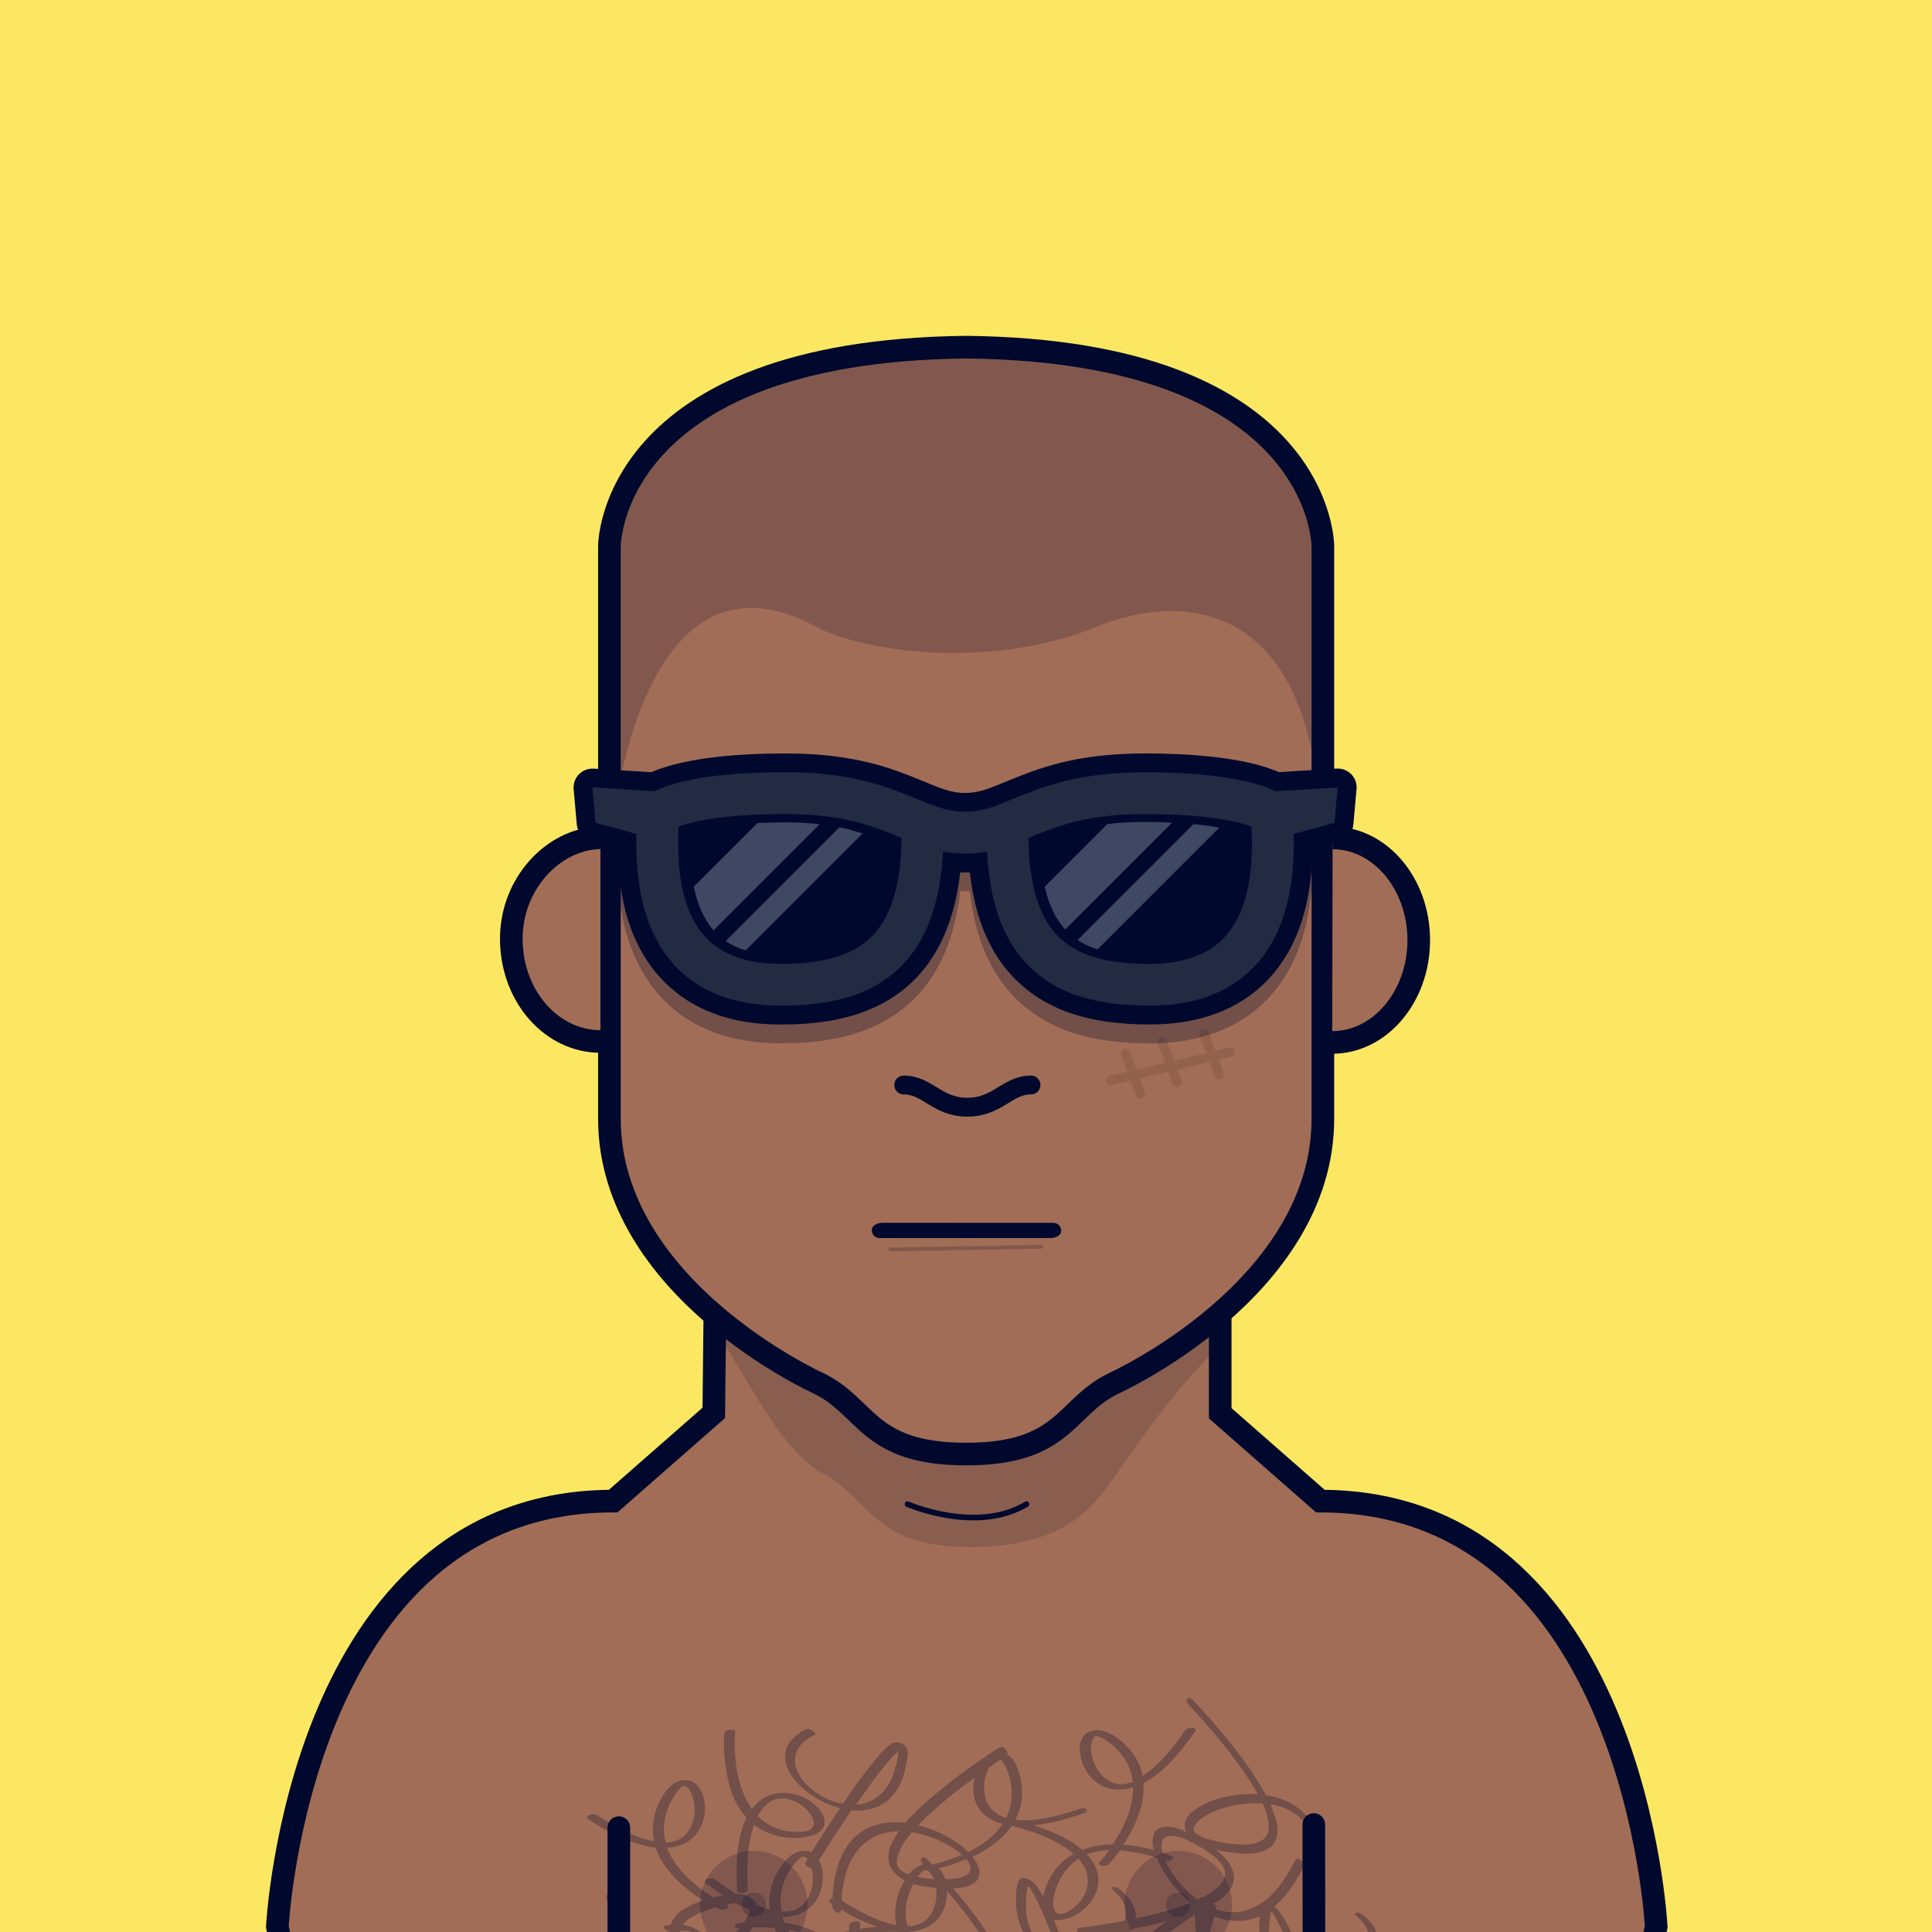 <?xml version="1.0" encoding="UTF-8" standalone="no"?>
<!DOCTYPE svg PUBLIC "-//W3C//DTD SVG 1.1//EN" "http://www.w3.org/Graphics/SVG/1.1/DTD/svg11.dtd">
<svg id="container" version="1.1" width="1024" height="1024" viewbox="0 0 1024 1024" xmlns="http://www.w3.org/2000/svg">
	<rect width="100%" height="100%" fill="#333333" stroke="none"/>
	<svg width="1024" height="1024" viewbox="0 0 1024 1024" xmlns="http://www.w3.org/2000/svg">
<rect cx="0" cy="0" width="1024" height="1024" stroke="none" fill="#FCE762" /></svg>	<svg width="1024" height="1024" viewBox="0 0 1024 1024" fill="none" xmlns="http://www.w3.org/2000/svg">
<g id="FLESH-BASE-SMALL-NOSE" clip-path="url(#clip0)">
<g id="Group 38">
<g id="FLESH">
<g id="FLESH copy 6">
<path id="Vector" d="M379.13 674.22H646.74V749.06L699.82 795.62C866.34 795.62 877.82 1021.2 877.82 1021.2C872.08 1052.37 849.11 1051.79 849.11 1051.79H175.71C175.71 1051.79 152.71 1052.37 147 1021.2C147 1021.2 158.48 795.62 325 795.62L378.32 748.86L379.13 674.22Z" fill="#A26D56" stroke="#00092D" stroke-width="12" stroke-miterlimit="10"/>
<path id="Vector_2" opacity="0.15" d="M376 701.63C390.91 718.69 410.17 765.63 435 780.4C461.38 793.61 461.6 820 514.15 820C566.7 820 580.39 796.91 592.49 780.37C592.49 780.37 620.7 736.91 648.64 711.37V680H379.64L376 701.63Z" fill="#00092D"/>
<path id="Vector_3" d="M512.08 184C322.62 186.05 323 289.53 323 289.53V592.88C323 683.11 433.74 733.15 433.74 733.15C459.85 745.66 459.56 770.68 512.08 770.68C564.6 770.68 564.3 745.68 590.41 733.15C590.41 733.15 701.15 683.15 701.15 592.88V289.53C701.15 289.53 701.54 186.05 512.08 184Z" fill="#A26D56" stroke="#00092D" stroke-width="12" stroke-linecap="round" stroke-linejoin="round"/>
</g>
<g id="ARMS">
<path id="Vector_4" d="M696.34 967.05L696.45 1051.31" stroke="#00092D" stroke-width="12" stroke-linecap="round" stroke-linejoin="round"/>
<path id="Vector_5" d="M328 968.689V1051.31" stroke="#00092D" stroke-width="12" stroke-linecap="round" stroke-linejoin="round"/>
</g>
<path id="Vector_6" d="M481 797.229C481 797.229 517.6 813.229 544.06 797.229" stroke="#00092D" stroke-width="3" stroke-linecap="round" stroke-linejoin="round"/>
</g>
<g id="NOSE2">
<path id="Vector_7" d="M546.45 575.07C533.79 575.07 528.86 586.84 512.72 586.84C496.58 586.84 491.66 575.07 479 575.07" stroke="#00092D" stroke-width="10" stroke-linecap="round" stroke-linejoin="round"/>
</g>
</g>
<g id="Group 5">
<g id="EARS-ROUND">
<g id="Vector_8">
<path d="M318.244 552C292.744 552 271.674 528.79 271.014 498.87C270.354 468.95 292.974 444.55 318.244 444" fill="#A26D56"/>
<path d="M318.244 552C292.744 552 271.674 528.79 271.014 498.87C270.354 468.95 292.974 444.55 318.244 444" stroke="#00092D" stroke-width="12" stroke-miterlimit="10"/>
</g>
<g id="Vector_9">
<path d="M706.104 552.51C731.374 552.51 751.914 528.33 751.964 498.4C752.014 468.47 731.575 444.16 706.305 444.11" fill="#A26D56"/>
<path d="M706.104 552.51C731.374 552.51 751.914 528.33 751.964 498.4C752.014 468.47 731.575 444.16 706.305 444.11" stroke="#00092D" stroke-width="12" stroke-miterlimit="10"/>
</g>
</g>
</g>
<g id="Group 65">
<g id="Group 64">
<circle id="Ellipse 7" opacity="0.2" cx="399.5" cy="1009.5" r="28.5" fill="#00092D"/>
<circle id="Ellipse 9" opacity="0.2" cx="399.5" cy="1009.5" r="6.5" fill="#00092D"/>
</g>
<g id="Group 63">
<circle id="Ellipse 8" opacity="0.2" cx="624.5" cy="1009.5" r="28.5" fill="#00092D"/>
<circle id="Ellipse 10" opacity="0.2" cx="624.5" cy="1009.5" r="6.5" fill="#00092D"/>
</g>
</g>
</g>
<defs>
<clipPath id="clip0">
<rect width="1024" height="1024" fill="white"/>
</clipPath>
</defs>
</svg>
	<svg width="1024" height="1024" viewBox="0 0 1024 1024" fill="none" xmlns="http://www.w3.org/2000/svg">
<g id="SCAR-BOTTOM-RIGHT">
<g id="SCAR-BOTTOM-RIGHT_2">
<path id="Vector" d="M588.62 572.72L652.27 557.65" stroke="#92624D" stroke-width="5" stroke-linecap="round" stroke-linejoin="round"/>
<path id="Vector_2" d="M596.641 558.42L604.491 579.8" stroke="#92624D" stroke-width="5" stroke-linecap="round" stroke-linejoin="round"/>
<path id="Vector_3" d="M615.98 552.2L623.831 573.58" stroke="#92624D" stroke-width="5" stroke-linecap="round" stroke-linejoin="round"/>
<path id="Vector_4" d="M638.311 548.24L646.171 569.62" stroke="#92624D" stroke-width="5" stroke-linecap="round" stroke-linejoin="round"/>
</g>
</g>
</svg>
	<svg width="1024" height="1024" viewBox="0 0 1024 1024" fill="none" xmlns="http://www.w3.org/2000/svg">
<g id="MOUTH-STRAIGHT">
<g id="STRAIGHT">
<path id="Vector" opacity="0.2" d="M551.9 660.824L471.942 662.25" stroke="#00092D" stroke-width="2" stroke-linecap="round" stroke-linejoin="round"/>
<path id="Vector_2" d="M466.174 656.192L536.635 656.216L556.638 656.219C558.898 656.178 562.004 655.363 562.416 652.685C562.478 652.112 562.418 651.532 562.241 650.983C562.064 650.434 561.774 649.928 561.389 649.499C561.004 649.069 560.533 648.725 560.007 648.489C559.481 648.252 558.911 648.129 558.334 648.127L487.873 648.104L467.87 648.101C465.61 648.141 462.504 648.957 462.092 651.634C462.032 652.208 462.093 652.787 462.27 653.335C462.448 653.883 462.738 654.388 463.123 654.818C463.507 655.247 463.977 655.591 464.503 655.828C465.028 656.065 465.597 656.189 466.174 656.192Z" fill="#00092D"/>
</g>
</g>
</svg>
	<svg width="1024" height="1024" viewBox="0 0 1024 1024" fill="none" xmlns="http://www.w3.org/2000/svg">
<g id="NONE">
</g>
</svg>
	<svg width="1024" height="1024" viewBox="0 0 1024 1024" fill="none" xmlns="http://www.w3.org/2000/svg">
<g id="EYES-TRAUMA-ANGRY">
<g id="Group 26">
<path id="Vector" opacity="0.2" d="M371.546 470.795C373.937 479.302 392.157 525.892 432.191 525.892C451.008 525.892 477.296 489.472 482.218 463.464L457.741 458.673L421.321 457.823L377.953 469.357L371.546 470.795Z" fill="#00092D"/>
<path id="Vector_2" opacity="0.1" d="M374.124 476.93C383.584 493.562 402.541 516.554 433.246 516.554C451.288 516.554 475.606 488.538 484.926 464.052" fill="#00092D"/>
<path id="Vector_3" d="M489.744 456.386C489.744 457.32 489.679 458.086 489.623 458.907C489.567 459.729 489.473 460.476 489.399 461.27C489.221 462.82 489.025 464.361 488.764 465.883C488.287 468.946 487.652 471.953 486.971 474.942C485.55 480.868 483.83 486.718 481.816 492.47L480.275 496.756C479.743 498.176 479.173 499.558 478.622 500.987C477.548 503.788 476.287 506.59 475.101 509.391C473.915 512.193 472.543 514.864 471.282 517.6L467.173 525.65C467.03 525.925 466.787 526.134 466.494 526.234C466.201 526.335 465.88 526.318 465.599 526.188C465.318 526.059 465.097 525.825 464.983 525.537C464.87 525.249 464.871 524.928 464.988 524.641V524.595L468.48 516.358C469.545 513.557 470.675 510.82 471.674 508.009C472.673 505.198 473.691 502.406 474.55 499.604C474.989 498.194 475.484 496.803 475.876 495.365L477.072 491.078C478.632 485.392 479.898 479.629 480.863 473.812C481.312 470.907 481.722 468.012 481.956 465.117C482.105 463.67 482.18 462.232 482.255 460.803C482.255 460.093 482.255 459.365 482.255 458.674C482.255 457.983 482.255 457.226 482.255 456.703C482.223 456.213 482.288 455.721 482.446 455.255C482.604 454.79 482.853 454.36 483.177 453.991C483.501 453.622 483.895 453.319 484.336 453.102C484.777 452.885 485.257 452.757 485.747 452.725C486.238 452.693 486.73 452.758 487.195 452.917C487.661 453.075 488.09 453.323 488.46 453.648C488.829 453.972 489.131 454.366 489.348 454.807C489.565 455.248 489.694 455.727 489.726 456.218C489.744 456.227 489.753 456.32 489.744 456.386Z" fill="#00092D"/>
<path id="Vector_4" d="M489.755 456.479C489.755 457.721 489.578 458.468 489.466 459.421C489.354 460.373 489.186 461.176 488.989 462.016C488.644 463.725 488.186 465.379 487.747 467.022C486.814 470.281 485.702 473.475 484.451 476.585C481.989 482.759 479.148 488.775 475.944 494.599C474.431 497.54 472.694 500.352 471.059 503.209C469.425 506.067 467.595 508.812 465.848 511.614C464.102 514.415 462.216 517.096 460.367 519.804L454.652 527.816C454.452 528.116 454.142 528.324 453.789 528.395C453.436 528.466 453.069 528.394 452.77 528.194C452.47 527.995 452.262 527.685 452.191 527.332C452.12 526.979 452.192 526.612 452.391 526.313L457.556 518.039C459.227 515.237 460.843 512.436 462.487 509.634C464.13 506.832 465.606 503.947 467.156 501.08C468.706 498.213 470.116 495.327 471.414 492.376C474.156 486.572 476.542 480.606 478.558 474.512C479.567 471.486 480.426 468.432 481.098 465.388C481.416 463.856 481.733 462.334 481.939 460.821C482.07 460.065 482.116 459.327 482.21 458.589L482.284 457.515C482.284 457.329 482.284 457.179 482.284 457.011V456.544C482.266 456.054 482.345 455.565 482.517 455.105C482.688 454.645 482.948 454.223 483.283 453.863C483.617 453.504 484.019 453.214 484.465 453.009C484.912 452.805 485.394 452.691 485.884 452.673C486.375 452.656 486.864 452.735 487.324 452.906C487.784 453.077 488.206 453.338 488.565 453.672C488.925 454.006 489.215 454.408 489.419 454.854C489.623 455.301 489.737 455.783 489.755 456.273V456.479Z" fill="#00092D"/>
<path id="Vector_5" d="M426.756 498.325C455.706 498.325 479.23 482.655 479.23 463.315C479.23 462.997 479.23 462.689 479.23 462.381C465.399 458.842 448.861 457.198 431.183 458.067C409.639 459.122 390.158 463.735 375.422 470.487C380.344 486.381 401.458 498.325 426.756 498.325Z" fill="white" stroke="#00092D" stroke-width="7.471" stroke-linecap="round" stroke-linejoin="round"/>
<path id="Vector_6" d="M438.986 472.091C439.262 470.286 440.19 468.646 441.594 467.478C441.867 468.167 442.36 468.746 442.996 469.126C443.632 469.507 444.375 469.667 445.111 469.583C445.847 469.498 446.535 469.174 447.068 468.659C447.601 468.144 447.95 467.469 448.06 466.736C448.101 466.458 448.103 466.175 448.068 465.896C449.505 466.215 450.817 466.949 451.842 468.005C452.867 469.062 453.559 470.396 453.835 471.842C454.11 473.287 453.957 474.782 453.392 476.142C452.828 477.501 451.878 478.666 450.659 479.491C449.441 480.317 448.007 480.768 446.535 480.788C445.063 480.808 443.618 480.397 442.377 479.605C441.136 478.813 440.155 477.675 439.553 476.332C438.952 474.988 438.757 473.498 438.993 472.045L438.986 472.091Z" fill="#00092D"/>
<path id="Vector_7" opacity="0.2" d="M651.275 470.795C648.893 479.302 630.664 525.892 590.639 525.892C571.822 525.892 545.534 489.472 540.604 463.464L565.08 458.673L601.5 457.823L644.868 469.357L651.275 470.795Z" fill="#00092D"/>
<path id="Vector_8" opacity="0.1" d="M648.706 476.93C639.237 493.562 620.289 516.554 589.574 516.554C571.542 516.554 547.224 488.538 537.904 464.052" fill="#00092D"/>
<path id="Vector_9" d="M540.519 456.656C540.519 457.179 540.473 457.945 540.519 458.627C540.566 459.308 540.519 460.046 540.566 460.756C540.641 462.185 540.716 463.623 540.856 465.07C541.098 467.965 541.5 470.86 541.948 473.764C542.918 479.581 544.184 485.344 545.74 491.032L546.944 495.318C547.364 496.737 547.878 498.119 548.27 499.558C549.12 502.406 550.138 505.161 551.137 507.962C552.137 510.764 553.276 513.519 554.331 516.311L557.824 524.548C557.931 524.832 557.927 525.145 557.812 525.427C557.698 525.708 557.482 525.935 557.207 526.064C556.932 526.193 556.619 526.212 556.33 526.12C556.041 526.028 555.797 525.83 555.648 525.566L551.539 517.516C550.269 514.779 548.924 512.071 547.719 509.307C546.515 506.543 545.273 503.769 544.199 500.902C543.648 499.492 543.069 498.101 542.536 496.672L541.005 492.385C538.987 486.635 537.266 480.784 535.85 474.857C535.168 471.869 534.524 468.862 534.057 465.799C533.796 464.277 533.599 462.736 533.413 461.186C533.338 460.392 533.245 459.626 533.198 458.823C533.151 458.02 533.077 457.273 533.067 456.302C533.057 455.311 533.441 454.357 534.135 453.649C534.828 452.942 535.775 452.539 536.765 452.529C537.756 452.519 538.71 452.903 539.417 453.596C540.125 454.29 540.528 455.236 540.538 456.227C540.543 456.317 540.543 456.407 540.538 456.498L540.519 456.656Z" fill="#00092D"/>
<path id="Vector_10" d="M540.519 456.591V456.955C540.519 457.123 540.519 457.273 540.519 457.459L540.584 458.533C540.687 459.271 540.724 460.009 540.865 460.765C541.07 462.278 541.387 463.8 541.696 465.332C542.415 468.376 543.236 471.43 544.245 474.456C546.253 480.553 548.639 486.52 551.389 492.32C552.687 495.271 554.19 498.119 555.647 501.024C557.104 503.928 558.72 506.73 560.27 509.578C561.82 512.426 563.529 515.181 565.191 517.983L570.365 526.256C570.564 526.556 570.636 526.923 570.566 527.276C570.495 527.629 570.286 527.939 569.987 528.138C569.687 528.338 569.32 528.41 568.968 528.339C568.615 528.268 568.304 528.06 568.105 527.76L562.399 519.748C560.531 517.04 558.748 514.294 556.908 511.558C555.068 508.822 553.406 505.955 551.697 503.153C549.988 500.352 548.326 497.484 546.813 494.543C543.615 488.717 540.777 482.701 538.315 476.529C537.064 473.419 535.99 470.225 535.019 466.966C534.57 465.323 534.085 463.67 533.776 461.961C533.58 461.12 533.459 460.224 533.3 459.364C533.148 458.39 533.051 457.408 533.011 456.423C532.978 455.432 533.341 454.469 534.019 453.746C534.697 453.023 535.634 452.598 536.625 452.566C537.615 452.534 538.578 452.897 539.302 453.574C540.025 454.252 540.449 455.189 540.481 456.18C540.491 456.261 540.491 456.342 540.481 456.423L540.519 456.591Z" fill="#00092D"/>
<path id="Vector_11" d="M596.074 498.325C567.124 498.325 543.591 482.655 543.591 463.315C543.591 462.997 543.591 462.689 543.591 462.381C557.422 458.842 573.969 457.198 591.638 458.067C613.182 459.122 632.672 463.735 647.398 470.487C642.477 486.381 621.372 498.325 596.074 498.325Z" fill="white" stroke="#00092D" stroke-width="7.471" stroke-linecap="round" stroke-linejoin="round"/>
<path id="Vector_12" d="M582.719 469.177C581.733 467.642 580.223 466.518 578.47 466.013C578.498 466.752 578.282 467.48 577.855 468.085C577.428 468.689 576.813 469.137 576.107 469.358C575.401 469.578 574.642 469.561 573.946 469.307C573.251 469.054 572.658 468.579 572.26 467.955C572.11 467.717 571.993 467.46 571.913 467.19C570.732 468.063 569.831 469.263 569.323 470.641C568.815 472.02 568.722 473.517 569.054 474.948C569.387 476.379 570.131 477.682 571.195 478.695C572.259 479.708 573.596 480.388 575.042 480.65C576.488 480.912 577.979 480.746 579.331 480.171C580.683 479.596 581.837 478.638 582.651 477.414C583.465 476.191 583.904 474.757 583.912 473.287C583.921 471.818 583.499 470.379 582.699 469.146L582.719 469.177Z" fill="#00092D"/>
<path id="Vector_13" d="M640.755 421.514C633.691 419.574 579.98 413.94 547.491 442.818C547.491 442.818 540.525 426.71 534.897 424.545C534.897 424.545 574.46 396.749 635.284 408.877C635.298 408.891 635.556 416.818 640.755 421.514Z" fill="#00092D"/>
<path id="Vector_14" d="M387.667 413.574C387.667 413.574 387.562 421.367 382.545 426.129C386.544 424.912 405.892 422.015 427.795 425.108L433.095 417.348L430.997 425.608C446.017 428.093 461.93 433.567 474.691 444.324C474.691 444.324 481.227 428.317 486.711 426.06C486.711 426.06 447.263 399.936 387.667 413.574Z" fill="#00092D"/>
</g>
</g>
</svg>
	<svg id="empty-layer"></svg>	<svg width="1024" height="1024" viewBox="0 0 1024 1024" fill="none" xmlns="http://www.w3.org/2000/svg">
<g id="CLOTHES-CHESTHAIR" clip-path="url(#clip0)">
<g id="Group 98" opacity="0.3">
<path id="Vector" d="M688.881 963.31L688.984 963.401L688.881 963.31Z" fill="#00092D"/>
<path id="Vector_2" d="M688.766 963.194L688.88 963.309C688.845 963.268 688.807 963.23 688.766 963.194Z" fill="#00092D"/>
<path id="Vector_3" d="M633.038 971.006L632.912 970.892C632.969 970.983 633.05 971.052 633.061 971.029L633.038 971.006Z" fill="#00092D"/>
<path id="Vector_4" d="M628.663 975.025C628.846 975.106 628.755 975.025 628.663 975.025V975.025Z" fill="#00092D"/>
<path id="Vector_5" d="M632.82 970.662L632.889 970.777C632.879 970.732 632.855 970.692 632.82 970.662Z" fill="#00092D"/>
<path id="Vector_6" d="M425.965 983.981H426.045C425.981 983.992 425.915 983.992 425.851 983.981H425.965Z" fill="#00092D"/>
<path id="Vector_7" d="M408.912 1015.69C406.608 1015.28 404.338 1014.7 402.121 1013.95C402.061 1014.95 401.876 1015.94 401.571 1016.9C401.411 1017.41 401.216 1017.91 401.021 1018.42C403.938 1018.3 406.858 1018.33 409.771 1018.51C409.439 1017.58 409.176 1016.63 408.912 1015.69Z" fill="#00092D"/>
<path id="Vector_8" d="M632.889 970.823V970.766C632.885 970.808 632.885 970.85 632.889 970.891L632.969 970.948L632.889 970.823Z" fill="#00092D"/>
<path id="Vector_9" d="M580.963 920.053C580.963 920.053 580.883 920.053 580.688 920.053H580.62C580.758 920.064 580.895 920.053 580.963 920.053Z" fill="#00092D"/>
<path id="Vector_10" d="M425.999 983.89H425.827C425.942 983.89 425.976 983.89 425.735 983.89C425.896 983.924 425.999 983.913 425.999 983.89Z" fill="#00092D"/>
<path id="Vector_11" d="M594.706 945.719H594.545C594.362 945.73 594.591 945.73 594.706 945.719Z" fill="#00092D"/>
<path id="Vector_12" d="M362.003 946.692L362.129 946.635C362.22 946.589 362.221 946.589 362.003 946.692Z" fill="#00092D"/>
<path id="Vector_13" d="M425.679 983.889C425.619 983.873 425.555 983.873 425.495 983.889H425.679Z" fill="#00092D"/>
<path id="Vector_14" d="M363.046 946.623L363.263 946.749C363.367 946.795 363.183 946.68 363.046 946.623Z" fill="#00092D"/>
<path id="Vector_15" d="M362.931 946.566L363.045 946.623L362.931 946.566Z" fill="#00092D"/>
<path id="Vector_16" d="M560.497 1014.32C560.68 1014.45 560.657 1014.39 560.497 1014.32V1014.32Z" fill="#00092D"/>
<path id="Vector_17" d="M513.703 987.59C513.725 987.649 513.752 987.706 513.783 987.762C513.753 987.706 513.726 987.649 513.703 987.59Z" fill="#00092D"/>
<path id="Vector_18" d="M512.856 986.375L512.707 986.191L512.856 986.375Z" fill="#00092D"/>
<path id="Vector_19" d="M512.684 986.112C512.546 985.917 512.569 985.963 512.684 986.112V986.112Z" fill="#00092D"/>
<path id="Vector_20" d="M543.88 997.988C543.88 997.919 543.88 997.931 543.88 997.988C543.766 997.748 543.468 997.679 543.88 997.988Z" fill="#00092D"/>
<path id="Vector_21" d="M560.842 1014.48L561.082 1014.54C561.005 1014.51 560.924 1014.49 560.842 1014.48Z" fill="#00092D"/>
<path id="Vector_22" d="M561.116 1014.54C561.196 1014.57 561.231 1014.57 561.116 1014.54V1014.54Z" fill="#00092D"/>
<path id="Vector_23" d="M490.19 991.139L490.305 991.081C490.408 991.024 490.351 991.025 490.19 991.139Z" fill="#00092D"/>
<path id="Vector_24" d="M491.118 990.956L491.222 991.013L491.118 990.956Z" fill="#00092D"/>
<path id="Vector_25" d="M491.233 991.071L491.44 991.186C491.543 991.232 491.371 991.129 491.233 991.071Z" fill="#00092D"/>
<path id="Vector_26" d="M513.795 987.784C513.909 987.979 513.944 988.013 513.795 987.784V987.784Z" fill="#00092D"/>
<path id="Vector_27" d="M387.702 949.727C389.434 954.771 392.116 959.436 395.604 963.47L395.272 964.134C391.321 972.769 390.497 982.767 390.405 992.147C390.405 995.48 390.462 998.824 390.645 1002.16C390.749 1004.08 396.44 1003.51 396.372 1001.46C395.811 990.979 395.857 980.064 398.812 969.895C399.075 969.013 399.361 968.131 399.67 967.261C400.438 967.864 401.236 968.426 402.064 968.944C409.636 973.458 418.571 975.119 427.259 973.628C430.97 972.976 436.078 971.338 436.937 967.066C437.613 963.745 435.643 960.469 433.501 958.122C426.996 951.124 416.23 948.181 407.252 951.811C403.742 953.297 400.714 955.728 398.502 958.832C396.973 956.646 395.665 954.313 394.597 951.869C390.119 941.664 388.87 929.628 389.638 918.565C389.638 918.347 389.638 918.13 389.638 917.912C389.798 916.16 384.141 916.48 383.912 918.599C383.165 929.138 384.456 939.722 387.714 949.773L387.702 949.727ZM402.739 960.641C403.466 959.53 404.281 958.481 405.179 957.503C405.591 957.068 406.015 956.656 406.45 956.266L406.714 956.037C406.989 955.819 407.263 955.602 407.561 955.396C407.859 955.19 408.454 954.812 408.912 954.537L409.038 954.468L409.187 954.4L410.024 954.01L410.722 953.735H410.848C411.214 953.628 411.596 953.536 411.993 953.46C412.05 953.46 412.474 953.346 412.646 953.323L413.299 953.243C413.574 953.243 414.536 953.243 413.459 953.243H414.261C414.639 953.243 415.017 953.243 415.406 953.243H415.922L416.769 953.369L417.479 953.506L417.994 953.632C418.43 953.758 418.853 953.873 419.277 954.01C419.7 954.148 420.182 954.331 420.617 954.514L421.212 954.766L421.831 955.052C423.5 955.893 425.065 956.927 426.492 958.133L427.03 958.603C427.133 958.694 426.87 958.431 427.225 958.786C427.58 959.141 427.878 959.438 428.187 959.782C428.754 960.416 429.274 961.09 429.745 961.798C429.951 962.13 430.157 962.462 430.34 962.806C430.42 962.954 430.489 963.103 430.558 963.252C430.626 963.401 430.718 963.607 430.752 963.71C430.987 964.307 431.149 964.93 431.233 965.566C431.256 965.871 431.256 966.177 431.233 966.482C431.245 966.63 431.245 966.78 431.233 966.929V967.089C431.163 967.373 431.075 967.652 430.97 967.925C430.901 968.074 430.821 968.222 430.764 968.371C430.592 968.761 430.683 968.509 430.706 968.486C430.512 968.738 430.306 968.967 430.1 969.207L429.824 969.448C429.746 969.52 429.662 969.584 429.573 969.643C429.412 969.757 429.229 969.849 429.069 969.963L428.496 970.216L428.152 970.341L426.836 970.708H426.698L425.656 970.868L424.843 970.948H424.087C423.285 970.948 422.484 970.948 421.682 970.948C417.386 970.91 413.148 969.949 409.256 968.131C406.394 966.738 403.806 964.841 401.617 962.531C401.949 961.958 402.304 961.282 402.739 960.63V960.641Z" fill="#00092D"/>
<path id="Vector_28" d="M580.963 920.053C580.86 920.053 580.723 920.053 580.62 920.053C580.849 920.121 580.963 920.087 580.963 920.053Z" fill="#00092D"/>
<path id="Vector_29" d="M561.69 1014.62C560.991 1014.47 561.415 1014.62 561.69 1014.62V1014.62Z" fill="#00092D"/>
<path id="Vector_30" d="M491.233 991.071L491.451 991.197L491.233 991.071Z" fill="#00092D"/>
<path id="Vector_31" d="M490.19 991.14L490.316 991.082L490.19 991.14Z" fill="#00092D"/>
<path id="Vector_32" d="M362.003 946.692L362.14 946.623L362.003 946.692Z" fill="#00092D"/>
<path id="Vector_33" d="M363.046 946.623L363.263 946.749L363.046 946.623Z" fill="#00092D"/>
<path id="Vector_34" d="M425.644 983.946H425.965H425.885H425.621C425.335 984.084 425.14 984.198 425.644 983.946Z" fill="#00092D"/>
<path id="Vector_35" d="M633.061 971.006C633 970.879 632.918 970.763 632.82 970.662C632.825 970.689 632.825 970.716 632.82 970.743V970.8L632.924 970.925L632.843 970.868L632.97 970.983C633.256 971.235 633.336 971.212 633.061 971.006Z" fill="#00092D"/>
<path id="Vector_36" d="M688.881 963.31L688.984 963.401L688.881 963.31Z" fill="#00092D"/>
<path id="Vector_37" d="M727.154 1019.7C725.793 1018.02 724.257 1016.48 722.573 1015.12C721.703 1014.39 720.043 1013.47 718.863 1013.78C717.683 1014.09 718.473 1015.16 719.092 1015.67C720.521 1016.86 721.809 1018.21 722.928 1019.69C722.99 1019.76 723.044 1019.84 723.089 1019.92L723.421 1020.41C723.65 1020.78 723.879 1021.15 724.085 1021.56C724.409 1022.16 724.696 1022.78 724.944 1023.41C725.873 1025.97 725.893 1028.78 725.001 1031.35C722.986 1037.21 717.477 1041.24 712.094 1043.82C708.919 1045.34 705.563 1046.44 702.108 1047.11C699.425 1047.65 696.691 1047.9 693.954 1047.84C691.732 1041.82 689.373 1035.83 686.876 1029.92C684.437 1024.19 681.951 1018.1 678.08 1013.17C677.286 1012.2 676.352 1011.35 675.309 1010.64C679.151 1007.31 682.506 1003.46 685.273 999.191C687.365 996.019 689.247 992.713 690.907 989.296C691.869 987.349 687.643 983.569 686.521 985.86C681.424 996.167 674.084 1007.22 663.078 1011.62C659.294 1013.18 655.182 1013.78 651.11 1013.36C650.606 1013.36 650.102 1013.24 649.609 1013.17L648.911 1013.07L648.487 1012.98C647.491 1012.77 646.506 1012.53 645.544 1012.24C645.155 1012.12 644.788 1011.98 644.399 1011.86L644.468 1011.48C644.468 1011.24 644.559 1011 644.593 1010.76C644.742 1009.82 643.837 1009.34 642.715 1009.22C643.585 1008.73 644.433 1008.24 645.269 1007.71C648.367 1005.92 650.957 1003.36 652.794 1000.29C653.556 998.794 653.972 997.145 654.012 995.466C654.051 993.787 653.713 992.121 653.022 990.59C651.327 986.479 647.972 983.134 644.502 980.386C647.966 981.213 651.482 981.805 655.026 982.161C662.94 982.997 674.897 982.825 676.786 972.999C677.565 968.99 676.5 964.788 675.206 960.985C674.679 959.451 674.061 957.939 673.396 956.404H673.66H673.717H673.992L675.515 956.725C676.477 956.942 677.416 957.194 678.355 957.481C679.294 957.767 680.142 958.088 681.024 958.42L681.516 958.626L681.848 958.775C682.306 958.981 682.765 959.199 683.223 959.428C684.082 959.863 684.906 960.356 685.72 960.859L685.834 960.928L686.36 961.295C686.75 961.569 687.128 961.867 687.506 962.165C687.884 962.462 688.25 962.772 688.651 963.092L688.8 963.23L688.686 963.115C688.727 963.151 688.765 963.189 688.8 963.23L688.903 963.322L689.269 963.677C689.945 964.352 690.552 965.073 691.159 965.795L691.274 965.944L691.766 966.62C692.053 967.044 692.339 967.467 692.602 967.903C692.728 968.097 692.843 968.292 692.957 968.498C693.072 968.704 693.141 968.807 693.221 968.956L693.461 969.414C693.599 969.678 693.724 969.953 693.85 970.216C694.316 971.223 694.725 972.255 695.076 973.308C695.072 973.342 695.072 973.377 695.076 973.411C695.091 973.478 695.11 973.542 695.133 973.606C695.202 973.858 695.282 974.11 695.351 974.35C695.523 974.957 695.671 975.576 695.809 976.183C696.924 981.582 697.106 987.133 696.347 992.594C695.942 995.976 695.334 999.33 694.526 1002.64C694.418 1003.3 694.503 1003.97 694.771 1004.58C695.04 1005.19 695.48 1005.71 696.038 1006.07C696.611 1006.52 698.603 1007.46 698.924 1006.14C701.718 994.529 703.093 981.405 697.836 970.25C695.855 966.163 693.053 962.529 689.604 959.573C686.156 956.618 682.136 954.404 677.794 953.071C675.569 952.363 673.29 951.834 670.98 951.491C670.155 949.956 669.296 948.433 668.414 946.91C662.358 937.002 655.526 927.589 647.983 918.76C643.23 913.033 638.329 907.433 633.221 902.016L632.465 901.215C631.767 900.493 630.266 899.393 629.281 900.252C628.296 901.111 629.339 902.841 629.969 903.505C633.404 907.101 636.748 910.835 640.012 914.603C643.276 918.37 646.54 922.264 649.678 926.204L650.881 927.727L651.018 927.899L651.202 928.128C651.431 928.437 651.671 928.735 651.912 929.044C652.736 930.132 653.572 931.22 654.385 932.308C656.08 934.599 657.73 936.889 659.333 939.18C660.936 941.47 662.391 943.761 663.822 946.051C664.521 947.196 665.208 948.342 665.861 949.487L666.296 950.243L666.662 950.896V950.976C662.025 950.701 657.371 950.962 652.794 951.754C645.922 952.9 638.707 955.19 633.038 959.382C630.974 960.762 629.345 962.7 628.342 964.971C628.007 965.934 627.873 966.955 627.95 967.972C628.027 968.989 628.312 969.979 628.789 970.88C628.273 970.663 627.758 970.433 627.243 970.227C622.605 968.326 613.843 965.864 611.473 972.335C610.691 975.013 610.719 977.861 611.553 980.523C606.246 979.067 600.812 978.119 595.325 977.694C599.828 971.224 603.144 964.003 605.116 956.37C605.998 952.663 606.322 948.846 606.079 945.043L607.338 944.367C615.504 939.786 622.147 932.56 627.861 925.288C629.843 922.78 631.721 920.203 633.53 917.58C635.03 915.427 629.487 915.29 628.445 916.744C622.719 924.99 616.317 933.247 608.289 939.386C607.372 940.085 606.491 940.703 605.597 941.298C604.889 937.448 603.414 933.779 601.257 930.51C598.557 926.546 595.124 923.133 591.145 920.455C589.12 919.009 586.844 917.953 584.433 917.34C580.539 916.424 575.913 917.34 573.737 920.993C572.042 923.788 572.087 927.498 572.671 930.613C574.263 939.111 580.471 946.715 589.243 948.25C593.019 948.848 596.883 948.534 600.512 947.334C600.563 949.164 600.46 950.995 600.203 952.808C599.115 960.55 595.748 967.925 591.706 974.568C591.099 975.576 590.458 976.561 589.805 977.546C584.247 977.56 578.733 978.537 573.508 980.432C566.51 974.339 557.474 970.583 548.804 967.731C548.507 967.628 548.197 967.547 547.9 967.456C553.852 966.807 559.735 965.631 565.479 963.94C568.663 963.047 571.801 962.027 574.916 960.951C575.844 960.63 576.645 959.634 575.695 958.878C574.744 958.122 572.844 958.466 571.744 958.878C566.218 960.817 560.566 962.377 554.829 963.55C553.122 963.894 550.419 964.318 548.278 964.547C547.281 964.65 546.274 964.73 545.266 964.799H544.911H544.155H542.677C541.75 964.799 540.822 964.799 539.895 964.719L539.104 964.661L538.131 964.547C539.598 961.892 540.63 959.019 541.189 956.037C542.064 951.058 541.825 945.946 540.49 941.069C539.866 938.321 538.803 935.691 537.341 933.282C536.477 931.94 535.298 930.83 533.905 930.052C534.409 929.216 533.401 927.624 532.92 927.097C532.141 926.25 530.858 925.436 529.747 926.135C525.544 928.769 521.445 931.564 517.391 934.415C508.761 940.369 500.464 946.793 492.538 953.656C488.014 957.486 483.766 961.63 479.826 966.058C471.569 965.096 462.945 966.379 456.051 971.247C447.083 977.58 443.258 988.643 441.838 999.088C441.529 1001.44 441.334 1003.79 441.22 1006.15C441.039 1006.2 440.863 1006.27 440.693 1006.35C439.903 1006.69 438.792 1007.69 439.903 1008.41L441.128 1009.19C441.128 1009.5 441.128 1009.82 441.128 1010.13C441.18 1010.82 441.41 1011.48 441.796 1012.06C442.181 1012.64 442.708 1013.1 443.327 1013.41C444.197 1013.87 445.72 1013.98 445.732 1012.61C445.732 1012.43 445.732 1012.24 445.732 1012.05C451.786 1015.81 458.239 1018.88 464.972 1021.21C461.915 1021.44 458.857 1021.79 455.81 1022.27C455.81 1021.56 455.89 1020.84 455.936 1020.14C455.936 1019.91 455.936 1019.69 455.936 1019.47C456.096 1017.72 450.45 1018.04 450.21 1020.17C450.107 1021.24 450.061 1022.31 450.026 1023.39C447.309 1024.01 444.631 1024.8 442.01 1025.75C440.704 1026.23 439.421 1026.78 438.15 1027.39C435.503 1025.49 432.634 1023.92 429.607 1022.73C425.133 1020.96 420.467 1019.73 415.704 1019.07C415.314 1018.1 414.97 1017.11 414.661 1016.12C416.984 1016.11 419.295 1015.79 421.533 1015.17C426.241 1013.9 430.298 1010.91 432.894 1006.78C434.979 1003.27 436.082 999.266 436.089 995.182C436.179 991.991 435.487 988.826 434.073 985.963C434.738 984.898 435.39 983.833 436.066 982.779C439.624 977.122 443.25 971.503 446.946 965.921C448.366 963.768 449.809 961.638 451.252 959.496C451.687 959.496 452.123 959.588 452.569 959.611C460.655 960.138 468.522 957.481 473.699 951.056C476.626 947.179 478.667 942.706 479.677 937.954C480.516 935.07 480.989 932.092 481.086 929.09C481.125 928.025 480.836 926.974 480.259 926.079C479.681 925.184 478.843 924.488 477.856 924.085C476.932 923.591 475.885 923.372 474.84 923.453C473.795 923.534 472.795 923.912 471.958 924.543C470.08 925.936 468.364 927.535 466.839 929.307C464.64 931.701 462.59 934.221 460.597 936.786C455.73 943.016 451.195 949.487 446.751 956.026L445.526 955.786C445.091 955.694 444.644 955.602 444.209 955.488L443.453 955.293L443.132 955.201C442.223 954.942 441.33 954.644 440.452 954.308L439.307 953.839L439.09 953.747L438.368 953.415C437.475 953.003 436.593 952.556 435.723 952.098L435.619 952.029L435.035 951.697L433.787 950.93L432.642 950.185L432.241 949.911L431.851 949.624C431.095 949.063 430.351 948.479 429.629 947.861L428.668 947.002C428.358 946.727 428.565 946.91 428.496 946.841L427.969 946.315C425.637 944.11 423.775 941.458 422.495 938.515C421.36 935.96 421.036 933.118 421.567 930.373C422.337 927.34 424.104 924.654 426.583 922.745C428.19 921.467 429.938 920.38 431.794 919.504C432.836 918.989 431.004 917.58 430.649 917.34C429.767 916.767 428.198 916.011 427.133 916.526C420.754 919.653 415.154 925.207 416.23 932.846C417.238 940.004 422.838 946.051 428.404 950.185C433.443 953.968 439.157 956.755 445.24 958.397C441.346 964.169 437.528 969.987 433.787 975.851C432.527 977.809 431.302 979.79 430.065 981.76C428.394 980.951 426.506 980.702 424.682 981.05C419.38 981.898 415.818 986.284 413.092 990.555C408.918 996.917 407.103 1004.54 407.961 1012.1L407.332 1011.93C406.381 1011.65 405.442 1011.34 404.514 1011.01C403.369 1010.59 402.224 1010.13 401.079 1009.64C400.942 1009.34 400.789 1009.05 400.62 1008.76C399.724 1007.42 398.54 1006.29 397.154 1005.45C395.768 1004.61 394.214 1004.1 392.603 1003.93C391.734 1003.81 390.859 1003.74 389.981 1003.73C388.664 1002.9 387.347 1002.07 386.053 1001.19C383.568 999.523 381.128 997.759 378.735 995.961C377.715 995.183 375.872 995.446 374.784 995.961C373.925 996.339 372.974 997.244 374.005 998.023C376.937 1000.24 379.972 1002.41 383.087 1004.46C382.01 1004.67 380.957 1004.89 379.915 1005.15C379.319 1005.28 378.723 1005.43 378.128 1005.59C377.292 1005.07 376.444 1004.55 375.631 1004.01C369.214 999.948 363.536 994.82 358.841 988.849C356.639 985.96 354.862 982.771 353.562 979.378C356.141 979.221 358.684 978.688 361.109 977.797C369.847 974.533 374.234 965.703 373.547 956.702C373.388 953.15 372.194 949.723 370.111 946.841C368.94 945.389 367.349 944.333 365.556 943.817C363.763 943.3 361.855 943.349 360.09 943.955C354.696 945.593 351.386 951.125 349.13 955.9C346.133 962.13 345.26 969.17 346.645 975.942C343.512 975.344 340.444 974.446 337.483 973.262C332.789 971.415 328.244 969.209 323.888 966.666C321.323 965.188 318.804 963.62 316.318 962.005C315.704 961.703 315.028 961.545 314.343 961.545C313.658 961.545 312.982 961.703 312.368 962.005C311.577 962.348 310.466 963.344 311.577 964.066C320.51 969.884 330.164 975.324 340.563 978.004C342.846 978.6 345.17 979.025 347.515 979.275C347.994 980.765 348.579 982.22 349.267 983.627C353.012 991.277 359.3 997.519 366.011 1002.64C368.13 1004.26 370.34 1005.8 372.607 1007.22C369.242 1008.32 366.005 1009.78 362.953 1011.57C359.861 1013.43 356.746 1016.09 355.738 1019.7C355.738 1019.85 355.68 1019.99 355.646 1020.13C354.518 1020.25 353.398 1020.45 352.291 1020.7C351.077 1020.97 351.936 1022.1 352.52 1022.59C353.356 1023.29 354.364 1023.76 355.44 1023.94C355.76 1026.15 356.519 1028.28 357.673 1030.19C359.71 1033.53 362.279 1036.52 365.278 1039.03C362.618 1039.8 359.877 1040.25 357.112 1040.39C353.219 1040.64 349.321 1039.99 345.717 1038.5H345.625L345.465 1038.43L344.789 1038.12C344.285 1037.87 343.793 1037.61 343.301 1037.34C342.808 1037.06 342.43 1036.82 342.007 1036.55H341.926L341.789 1036.46L341.067 1035.94C340.643 1035.63 340.231 1035.3 339.819 1034.97L339.2 1034.44L338.788 1034.08C337.964 1033.28 337.162 1032.45 336.418 1031.58L335.856 1030.89C335.798 1030.83 335.745 1030.77 335.696 1030.71L335.627 1030.61C335.203 1030.04 334.791 1029.46 334.402 1028.9C333.623 1027.75 332.913 1026.61 332.249 1025.41C332.192 1025.28 331.962 1024.84 331.928 1024.79L331.447 1023.84C331.104 1023.15 330.783 1022.44 330.462 1021.73C329.821 1020.26 329.225 1018.77 328.699 1017.26C327.539 1013.92 326.594 1010.51 325.87 1007.05C325.701 1006.36 325.363 1005.72 324.884 1005.2C324.406 1004.68 323.804 1004.29 323.133 1004.06C321.988 1003.75 321.106 1004.45 321.369 1005.67C324.049 1018.05 329.031 1031.3 339.544 1039.16C347.034 1044.75 356.254 1046.33 365.335 1044.52C367.015 1044.17 368.675 1043.72 370.306 1043.19L371.68 1044.2C371.565 1044.76 371.439 1045.34 371.313 1045.87C369.733 1052.51 366.525 1058.65 361.98 1063.74C355.818 1061.87 349.622 1060.11 343.381 1058.53C337.139 1056.95 330.783 1055.26 324.416 1055.16C322.858 1055.16 320.671 1055.07 319.388 1056.12C318.105 1057.17 318.781 1058.81 319.548 1059.96C321.377 1062.41 323.579 1064.57 326.076 1066.34C330.059 1069.66 334.594 1072.25 339.476 1074C343.285 1075.33 347.362 1075.72 351.354 1075.12C355.346 1074.52 359.131 1072.96 362.381 1070.56C363.598 1069.63 364.747 1068.61 365.816 1067.5C372.772 1069.64 379.696 1071.88 386.591 1074.22C390.553 1075.54 394.509 1076.9 398.456 1078.29L399.017 1078.49C399.647 1078.72 401.411 1079.2 401.445 1078.08C401.479 1076.95 399.361 1076.06 398.628 1075.79C395.574 1074.71 392.52 1073.65 389.466 1072.61C382.396 1070.21 375.303 1067.89 368.187 1065.65L367.671 1065.49C371.065 1061.46 373.665 1056.83 375.333 1051.84C375.803 1050.45 376.215 1049.01 376.559 1047.54L378.849 1049.03C388.025 1054.6 397.559 1059.55 407.389 1063.85C413.63 1066.66 419.987 1069.33 426.331 1071.77L427.259 1072.12C428.404 1072.56 429.217 1071.63 429.023 1070.51C428.846 1069.82 428.504 1069.19 428.027 1068.67C427.55 1068.15 426.951 1067.75 426.285 1067.52C425.14 1067.09 423.995 1066.65 422.85 1066.2L418.876 1064.6L416.448 1063.6L415.211 1063.07L414.833 1062.91L414.26 1062.67C405.27 1058.85 396.406 1054.66 387.828 1050.07C385.537 1048.81 383.247 1047.52 380.956 1046.18C379.88 1045.53 378.803 1044.86 377.738 1044.19L377.143 1043.8C377.293 1042.61 377.381 1041.41 377.406 1040.21C381.28 1038.24 384.939 1035.86 388.32 1033.12C392.539 1029.91 396.163 1025.98 399.029 1021.51H400.506C403.521 1021.45 406.536 1021.54 409.542 1021.79L410.492 1021.88H410.618C413.882 1028.92 419.093 1034.9 424.854 1040.06L425.003 1040.19C422.369 1047.52 425.289 1056.04 430.729 1061.49C433.512 1064.29 437.085 1066.59 441.14 1066.68C445.434 1066.77 449.088 1064.54 450.302 1060.36C450.97 1057.83 451.202 1055.2 450.988 1052.59C450.771 1047.75 449.583 1043 447.496 1038.62C445.841 1035.3 443.563 1032.33 440.785 1029.87C442.147 1029.19 443.546 1028.58 444.976 1028.05L445.56 1027.84L446.041 1027.68L447.324 1027.28C448.126 1027.04 448.939 1026.84 449.752 1026.63C449.752 1027.93 449.751 1029.22 449.866 1030.5C450.114 1037.67 451.427 1044.76 453.76 1051.54C455.488 1056.58 458.167 1061.25 461.651 1065.28C461.548 1065.5 461.422 1065.72 461.319 1065.95C457.379 1074.58 456.543 1084.58 456.451 1093.95C456.451 1097.28 456.52 1100.63 456.692 1103.96C456.795 1105.88 462.487 1105.32 462.418 1103.27C461.857 1092.79 461.903 1081.87 464.858 1071.71C465.11 1070.81 465.396 1069.94 465.705 1069.07C466.472 1069.67 467.263 1070.22 468.099 1070.76C475.672 1075.27 484.607 1076.92 493.294 1075.43C497.016 1074.78 502.113 1073.14 502.971 1068.88C503.227 1067.51 503.096 1066.09 502.593 1064.79C506.275 1065.71 510.019 1066.36 513.794 1066.74C521.697 1067.57 533.653 1067.4 535.554 1057.58C536.333 1053.56 535.268 1049.35 533.974 1045.56C533.447 1044.02 532.828 1042.5 532.175 1040.98H532.428H532.485H532.76L534.294 1041.3C535.245 1041.52 536.196 1041.77 537.123 1042.07C538.051 1042.37 538.921 1042.66 539.803 1043.01L540.284 1043.2L540.616 1043.35C541.082 1043.56 541.54 1043.78 541.991 1044C542.849 1044.45 543.674 1044.93 544.487 1045.44L544.601 1045.5L545.128 1045.87C545.518 1046.16 545.907 1046.44 546.273 1046.74C546.64 1047.04 547.018 1047.35 547.419 1047.67C547.473 1047.71 547.523 1047.76 547.567 1047.81L547.465 1047.69C547.497 1047.74 547.535 1047.77 547.579 1047.81C547.694 1047.92 547.751 1047.98 547.671 1047.91C547.797 1048.02 547.923 1048.14 548.037 1048.26C548.713 1048.93 549.32 1049.65 549.927 1050.37L550.041 1050.52L550.534 1051.2C550.832 1051.62 551.106 1052.04 551.381 1052.48L551.736 1053.08L551.989 1053.53L552.229 1053.99L552.618 1054.79C553.083 1055.8 553.495 1056.83 553.855 1057.88C553.848 1057.92 553.848 1057.95 553.855 1057.99C553.851 1058.05 553.851 1058.12 553.855 1058.18C553.924 1058.43 554.004 1058.69 554.073 1058.93C554.141 1059.17 554.21 1059.48 554.279 1059.74C550.996 1065.58 548.916 1072.02 548.163 1078.68C547.69 1082.34 547.446 1086.03 547.43 1089.72C547.484 1090.42 547.714 1091.08 548.099 1091.66C548.484 1092.24 549.011 1092.71 549.629 1093.02C550.5 1093.48 552.023 1093.57 552.034 1092.21C552.092 1084.84 552.87 1076.83 555.47 1069.73C555.471 1072.21 555.326 1074.7 555.035 1077.17C554.634 1080.56 554.026 1083.91 553.214 1087.23C553.115 1087.88 553.205 1088.55 553.473 1089.16C553.74 1089.77 554.174 1090.29 554.725 1090.66C555.309 1091.11 557.291 1092.05 557.611 1090.73C559.787 1081.69 561.047 1071.77 559.089 1062.53C559.788 1061.49 560.553 1060.49 561.379 1059.55C563.054 1057.6 565.002 1055.9 567.163 1054.51C567.415 1055.25 567.678 1055.98 567.93 1056.73C569.282 1060.78 570.621 1064.84 571.904 1068.9C571.973 1069.1 572.03 1069.29 572.099 1069.49C572.372 1070.05 572.765 1070.55 573.25 1070.94C573.734 1071.34 574.299 1071.62 574.905 1071.78C575.26 1071.89 577.688 1072.45 577.333 1071.35C576.336 1068.19 575.306 1065.04 574.263 1061.89C573.221 1058.74 572.156 1055.61 571.08 1052.48C574.448 1051.07 578.047 1050.29 581.696 1050.19C581.834 1050.41 581.994 1050.62 582.154 1050.84C581.108 1052.37 580.155 1053.97 579.302 1055.62C577.508 1058.74 576.762 1062.35 577.172 1065.92C577.871 1070.1 580.929 1073.38 584.433 1075.5C589.14 1078.35 594.912 1079.36 600.307 1079.95C605.002 1080.56 609.751 1080.63 614.462 1080.16C614.382 1080.49 614.301 1080.84 614.21 1081.17C613.488 1084.15 612.652 1087.1 611.747 1090.04C611.106 1092.11 616.753 1091.96 617.314 1090.12C618.459 1086.41 619.535 1082.61 620.417 1078.76C621.736 1078.27 622.915 1077.46 623.853 1076.4C624.588 1075.48 625.078 1074.39 625.278 1073.22C625.478 1072.06 625.382 1070.87 624.998 1069.75C624.454 1067.97 623.635 1066.29 622.57 1064.77C622.729 1062.52 622.767 1060.27 622.685 1058.02C622.599 1055.81 622.339 1053.62 621.906 1051.45C624.087 1049.97 626.099 1048.25 627.907 1046.33C630.843 1043.17 633.382 1039.67 635.465 1035.9C635.855 1037.32 636.29 1038.72 636.794 1040.11C638.52 1045.15 641.199 1049.82 644.685 1053.85C644.582 1054.08 644.456 1054.3 644.353 1054.52C640.413 1063.15 639.577 1073.15 639.486 1082.53C639.486 1085.86 639.554 1089.21 639.726 1092.54C639.829 1094.45 645.521 1093.89 645.452 1091.84C644.891 1081.36 644.948 1070.45 647.892 1060.28C648.155 1059.4 648.441 1058.51 648.751 1057.64C649.518 1058.25 650.316 1058.81 651.144 1059.33C658.716 1063.84 667.651 1065.5 676.339 1064.01C680.05 1063.36 685.158 1061.72 686.017 1057.45C686.693 1054.13 684.723 1050.85 682.581 1048.51C682.226 1048.1 681.837 1047.73 681.436 1047.36C683.519 1048.44 685.711 1049.3 687.975 1049.91C688.605 1050.09 689.235 1050.21 689.877 1050.34C692.289 1057 694.622 1063.69 696.874 1070.4C698.225 1074.46 699.55 1078.51 700.848 1082.58C700.917 1082.77 700.974 1082.97 701.043 1083.16C701.316 1083.72 701.709 1084.22 702.193 1084.62C702.678 1085.01 703.242 1085.3 703.848 1085.45C704.203 1085.57 706.62 1086.13 706.276 1085.03C705.28 1081.87 704.25 1078.72 703.208 1075.57C700.818 1068.34 698.336 1061.15 695.763 1053.97C695.408 1052.98 695.041 1052.01 694.686 1051.03C700.247 1051.38 705.824 1050.66 711.11 1048.89C717.58 1046.78 724.188 1043.17 728.013 1037.3C729.666 1034.87 730.525 1031.98 730.475 1029.04C730.363 1025.66 729.203 1022.39 727.154 1019.7ZM691.217 965.876C690.919 965.521 691.056 965.692 691.217 965.876V965.876ZM600.169 944.436L599.195 944.814H599.138L598.703 944.963C598.085 945.146 597.466 945.295 596.848 945.456H596.676H596.516L595.634 945.581L594.821 945.662C594.683 945.662 594.454 945.662 594.66 945.662H594.489C594.042 945.662 593.607 945.662 593.172 945.662H592.679L591.763 945.501C591.546 945.501 591.339 945.41 591.122 945.364L590.812 945.272C590.309 945.112 589.816 944.952 589.335 944.745L588.694 944.459L588.361 944.287C587.938 944.058 587.525 943.818 587.124 943.554C586.351 943.03 585.613 942.457 584.915 941.836C582.268 939.234 580.301 936.021 579.188 932.48C578.675 930.833 578.363 929.129 578.261 927.406C578.118 925.968 578.262 924.516 578.684 923.134C578.871 922.514 579.125 921.915 579.44 921.348V921.268L579.703 920.913L580.288 920.317C580.396 920.261 580.499 920.196 580.597 920.123H580.711C580.906 920.123 580.986 920.123 580.986 920.123H581.078L581.593 920.214H581.673C581.914 920.283 582.154 920.352 582.395 920.443C582.847 920.595 583.29 920.771 583.723 920.97L583.895 921.039L584.078 921.142L584.8 921.543C588.158 923.496 591.153 926.014 593.653 928.987C597.373 933.327 599.728 938.67 600.421 944.344L600.169 944.436ZM473.172 931.083C474.111 930.069 475.121 929.123 476.196 928.254C476.196 928.907 476.104 929.56 476.024 930.155C475.489 934.078 474.485 937.923 473.034 941.608C470.034 949.006 464.227 954.766 456.211 956.198C455.352 956.347 454.562 956.45 453.783 956.507C456.074 953.163 458.406 949.853 460.781 946.578C464.54 941.129 468.669 935.944 473.138 931.06L473.172 931.083ZM352.153 965.257C352.932 960.548 354.653 956.045 357.215 952.018C357.806 951.054 358.469 950.135 359.197 949.269C359.517 948.891 359.85 948.525 360.205 948.124L360.743 947.609L360.869 947.483L360.96 947.426C361.281 947.185 361.602 946.967 361.923 946.738L362.026 946.681H361.934H362.037C362.209 946.578 362.255 946.578 362.163 946.624L362.449 946.498H362.621L363.022 946.624H363.079L362.964 946.567L363.079 946.624C363.217 946.681 363.388 946.795 363.297 946.75H363.377L364.144 947.288L364.327 947.46L364.556 947.689C364.774 947.941 365.003 948.204 365.209 948.479C365.649 949.068 366.033 949.696 366.354 950.357C366.515 950.689 366.675 951.021 366.812 951.376C366.812 951.48 366.893 951.583 366.927 951.675L367.145 952.293C367.407 953.115 367.617 953.953 367.775 954.801C368.116 956.612 368.247 958.457 368.164 960.298C368.109 962.092 367.801 963.87 367.248 965.577C366.954 966.501 366.598 967.404 366.183 968.281C365.977 968.693 365.759 969.105 365.53 969.506C365.427 969.689 365.312 969.861 365.198 970.044L364.877 970.525C364.301 971.327 363.653 972.074 362.942 972.758L362.461 973.205L362.3 973.354L362.163 973.457C361.728 973.778 361.293 974.098 360.834 974.396L360.25 974.751C360.185 974.783 360.124 974.821 360.067 974.866L359.93 974.923C359.403 975.163 358.876 975.404 358.338 975.61L358.12 975.69L357.261 975.954L356.494 976.137L356.116 976.217C355.497 976.286 354.891 976.4 354.272 976.457H353.768H352.886C351.862 972.809 351.601 968.988 352.119 965.234L352.153 965.257ZM324.221 1059.51C324.221 1059.39 324.221 1059.4 324.221 1059.51V1059.51ZM342.545 1072.01H342.396H342.167L341.514 1071.88C341.021 1071.78 340.552 1071.66 340.071 1071.54H339.922L339.727 1071.48L339.052 1071.25C338.605 1071.1 338.159 1070.93 337.712 1070.76L337.231 1070.54L336.532 1070.22L335.834 1069.86L335.33 1069.6C334.306 1069.02 333.312 1068.4 332.352 1067.72C331.848 1067.37 330.84 1066.58 330.061 1066.04C329.283 1065.5 328.641 1064.89 327.954 1064.33L327.152 1063.63L326.786 1063.3L326.626 1063.16C326.213 1062.75 325.79 1062.34 325.412 1061.9L324.954 1061.37C324.913 1061.31 324.867 1061.26 324.816 1061.22C324.801 1061.18 324.782 1061.15 324.759 1061.11C324.561 1060.81 324.385 1060.49 324.232 1060.16L324.163 1059.76V1059.68C324.181 1059.58 324.212 1059.49 324.255 1059.4C324.255 1059.3 324.37 1059.24 324.416 1059.16L324.496 1059.1C324.633 1059.03 324.999 1058.86 325.079 1058.8L325.332 1058.73L325.893 1058.63L326.431 1058.57H326.924C327.05 1058.57 327.29 1058.57 327.37 1058.57H328.183C328.744 1058.57 329.329 1058.64 329.867 1058.69L331.722 1058.9L332.318 1058.98L333.325 1059.14C336.578 1059.68 339.785 1060.4 342.98 1061.17C346.748 1062.08 350.481 1063.07 354.203 1064.13L355.555 1064.5L356.345 1064.73L356.688 1064.83L359.62 1065.68L360.239 1065.88C355.349 1070.16 349.05 1072.8 342.533 1071.98L342.545 1072.01ZM425.747 983.913H425.816H425.747ZM425.69 983.913H425.506C425.561 983.892 425.62 983.884 425.679 983.89L425.69 983.913ZM414.547 1000.62C415.753 996.181 417.823 992.02 420.639 988.38C421.341 987.482 422.106 986.636 422.93 985.849C423.124 985.654 423.331 985.482 423.525 985.299C423.558 985.279 423.585 985.251 423.606 985.219C423.641 985.204 423.673 985.18 423.697 985.15C424.075 984.875 424.453 984.612 424.843 984.36C424.916 984.309 424.992 984.263 425.071 984.222L424.854 984.337L425.301 984.108L425.667 983.959H425.598C425.598 983.959 425.529 983.959 425.598 983.959C425.667 983.959 425.598 983.959 425.598 983.959H425.85C426.091 983.959 426.057 983.959 425.942 983.959H426.114C426.114 983.959 426.011 983.959 425.896 983.959H425.965C426.029 983.97 426.095 983.97 426.16 983.959H426.079L426.4 984.096C426.641 984.268 426.893 984.417 427.133 984.601L427.442 984.864L427.534 984.967C427.717 985.173 427.877 985.379 428.049 985.585L427.19 986.959C427.087 987.131 426.973 987.303 426.87 987.487C426.32 988.38 428.485 989.914 430.214 990.315C430.444 991.25 430.612 992.198 430.718 993.155C431.149 996.761 430.644 1000.42 429.251 1003.77C428.62 1005.48 427.677 1007.06 426.469 1008.43C426.166 1008.8 425.845 1009.15 425.506 1009.49L425.026 1009.93L424.728 1010.2C424.362 1010.48 423.984 1010.77 423.583 1011.03L422.884 1011.46C422.811 1011.51 422.734 1011.55 422.655 1011.59H422.598C422.128 1011.81 421.659 1012.04 421.178 1012.24L420.834 1012.36C420.926 1012.36 420.341 1012.53 420.158 1012.58L419.276 1012.81L418.773 1012.9C418.234 1012.98 417.696 1013.06 417.146 1013.12H416.837H416.001C415.44 1013.12 414.856 1013.12 414.329 1013.06C413.45 1008.94 413.521 1004.68 414.535 1000.6L414.547 1000.62ZM360.582 1027.28C360.651 1027.46 360.662 1027.57 360.582 1027.28V1027.28ZM363.4 1032.06L362.987 1031.56C362.713 1031.18 362.438 1030.8 362.174 1030.41C361.911 1030.02 361.751 1029.73 361.545 1029.39C361.505 1029.33 361.471 1029.27 361.441 1029.21L361.522 1029.38C361.522 1029.32 361.464 1029.27 361.441 1029.2C361.418 1029.13 361.281 1028.89 361.441 1029.13L361.281 1028.81C361.118 1028.48 360.972 1028.14 360.846 1027.8C360.777 1027.64 360.72 1027.48 360.663 1027.32C360.605 1027.16 360.663 1027.32 360.663 1027.23C360.583 1026.89 360.491 1026.56 360.433 1026.23C360.376 1025.9 360.376 1025.85 360.342 1025.67C360.307 1025.49 360.342 1025.67 360.342 1025.67V1025.6C360.318 1024.91 360.365 1024.22 360.479 1023.54C360.482 1023.51 360.482 1023.48 360.479 1023.45C361.08 1023.38 361.685 1023.35 362.289 1023.36C362.724 1023.36 363.159 1023.36 363.595 1023.36L364.534 1023.46C364.889 1023.52 365.244 1023.58 365.587 1023.66L365.851 1023.73L366.194 1023.84L366.675 1024.01C366.985 1024.18 367.82 1024.65 367.087 1024.18C367.351 1024.35 367.637 1024.52 367.901 1024.71L368.324 1025.05L368.622 1025.31C368.667 1025.35 368.709 1025.39 368.748 1025.44C368.977 1025.68 369.206 1025.93 369.424 1026.2C369.641 1026.46 369.618 1026.44 369.721 1026.56V1026.62L369.79 1026.72C369.985 1027.01 370.168 1027.3 370.34 1027.59C371.828 1030.35 372.614 1033.42 372.63 1036.55C371.554 1037.03 370.478 1037.49 369.367 1037.9C368.645 1037.31 367.912 1036.75 367.213 1036.08L366.572 1035.51L366.504 1035.44C366.137 1035.07 365.759 1034.72 365.358 1034.35C364.683 1033.51 364.018 1032.79 363.365 1032.04L363.4 1032.06ZM377.326 1034.09C377.096 1033.02 376.785 1031.96 376.398 1030.94C374.05 1024.86 368.221 1021.04 361.934 1020.15C364.625 1016.71 368.657 1014.77 372.596 1013.2C374.761 1012.34 376.994 1011.56 379.261 1010.91L380.12 1011.36L381.334 1011.95C381.997 1012.18 382.705 1012.26 383.402 1012.17C384.099 1012.09 384.767 1011.84 385.354 1011.46C386.362 1010.75 386.167 1009.94 385.125 1009.46C386.351 1009.22 387.576 1009.02 388.79 1008.87H389.282L389.992 1008.8H390.279C392.611 1010.07 395.008 1011.22 397.46 1012.24C397.46 1012.37 397.46 1012.51 397.403 1012.65L397.299 1013.05C397.219 1013.35 397.128 1013.63 397.024 1013.92C396.568 1015.19 395.985 1016.42 395.284 1017.57C394.963 1018.1 394.688 1018.53 394.425 1018.94L392.822 1019.12L392.111 1019.22C391.252 1019.35 389.328 1019.78 389.443 1020.99C389.523 1021.94 391.001 1022.13 391.94 1022.13C391.035 1023.18 390.096 1024.21 389.099 1025.19C385.567 1028.65 381.607 1031.64 377.315 1034.1L377.326 1034.09ZM401.033 1018.41C401.228 1017.9 401.422 1017.4 401.583 1016.89C401.888 1015.93 402.072 1014.94 402.132 1013.94C404.349 1014.69 406.619 1015.27 408.923 1015.68C409.164 1016.62 409.45 1017.57 409.782 1018.5C406.865 1018.33 403.941 1018.31 401.021 1018.44L401.033 1018.41ZM419.128 1025.19C418.635 1024.41 418.177 1023.61 417.742 1022.79C418.589 1022.97 419.368 1023.14 419.907 1023.28C425.079 1024.48 429.958 1026.71 434.256 1029.83C431.775 1031.41 429.601 1033.44 427.843 1035.8C424.526 1032.63 421.597 1029.07 419.116 1025.2L419.128 1025.19ZM445.846 1056.27C445.856 1058.25 445.405 1060.21 444.529 1062L444.289 1062.42L444.14 1062.63C443.911 1062.9 443.671 1063.14 443.43 1063.4C443.297 1063.48 443.171 1063.56 443.052 1063.66H442.766L442.365 1063.59H442.285L441.792 1063.43C441.449 1063.31 441.117 1063.18 440.785 1063.04H440.704L440.108 1062.71C439.367 1062.28 438.663 1061.79 438.001 1061.25C437.692 1061 437.394 1060.74 437.097 1060.47L436.822 1060.21L436.261 1059.64C435.615 1058.95 435.01 1058.22 434.451 1057.46C433.853 1056.66 433.31 1055.82 432.825 1054.95C432.584 1054.53 432.367 1054.09 432.149 1053.66L431.817 1052.94L431.714 1052.69L431.634 1052.51V1052.43C430.868 1050.53 430.408 1048.51 430.271 1046.46C430.213 1045.66 430.213 1044.86 430.271 1044.06C433.062 1046.24 435.988 1048.23 439.032 1050.04L439.788 1050.48C440.405 1050.77 441.08 1050.92 441.764 1050.92C442.447 1050.92 443.122 1050.77 443.739 1050.48C444.449 1050.17 445.721 1049.07 444.529 1048.41C441.233 1046.55 438.085 1044.43 435.115 1042.08C433.901 1041.15 432.71 1040.17 431.542 1039.17C432.236 1037.59 433.201 1036.13 434.394 1034.88C434.818 1034.41 435.264 1033.96 435.723 1033.54L436.318 1033.02L436.559 1032.83L437.154 1032.37C437.658 1032.87 438.173 1033.38 438.643 1033.93C443.877 1039.98 446.19 1048.29 445.824 1056.24L445.846 1056.27ZM632.717 969.185V969.071V968.944C632.797 968.727 632.854 968.509 632.935 968.292C633.129 967.843 633.359 967.411 633.622 966.998L633.828 966.712C634.011 966.482 634.194 966.254 634.389 966.036C635.22 965.128 636.146 964.31 637.149 963.596C637.71 963.184 638.294 962.795 638.901 962.451L639.611 962.028L640.527 961.523C643.593 959.954 646.819 958.718 650.148 957.836C651.992 957.332 653.847 956.92 655.725 956.588C657.528 956.261 659.348 956.035 661.177 955.912C663.845 955.716 666.525 955.716 669.193 955.912C669.663 956.942 670.11 957.996 670.522 959.061C670.694 959.508 670.866 959.977 671.026 960.436C671.026 960.504 671.163 960.836 671.209 960.985L671.404 961.592C671.69 962.554 671.931 963.516 672.125 964.501C672.205 964.936 672.286 965.372 672.343 965.807C672.343 966.036 672.4 966.253 672.423 966.482C672.446 966.711 672.423 966.585 672.423 966.597V966.803C672.48 967.612 672.48 968.422 672.423 969.231C672.423 969.597 672.332 969.975 672.263 970.376C672.258 970.437 672.258 970.498 672.263 970.559C672.194 970.766 672.148 970.961 672.079 971.167C671.843 971.863 671.532 972.53 671.152 973.159V973.239L670.808 973.675C670.554 973.977 670.278 974.26 669.984 974.522C669.71 974.771 669.424 975.004 669.125 975.22L668.621 975.553L668.472 975.656L668.3 975.748C666.546 976.608 664.661 977.169 662.723 977.408C660.112 977.685 657.481 977.708 654.866 977.477C651.786 977.234 648.726 976.79 645.704 976.148C643.445 975.702 641.218 975.105 639.039 974.361L637.756 973.892L637.356 973.732L636.897 973.537C636.178 973.195 635.478 972.812 634.801 972.392L634.492 972.209C634.229 971.991 633.954 971.808 633.691 971.59L633.53 971.453C633.416 971.327 633.278 971.143 633.141 970.994C633.003 970.846 633.049 970.995 632.992 970.857C632.988 970.816 632.988 970.773 632.992 970.731L632.923 970.617C632.909 970.569 632.89 970.523 632.866 970.479C632.866 970.319 632.797 970.147 632.763 969.987C632.757 969.922 632.757 969.857 632.763 969.792C632.671 969.632 632.694 969.414 632.706 969.197L632.717 969.185ZM615.813 976.687C615.818 976.637 615.818 976.587 615.813 976.538C615.813 976.538 615.813 976.446 615.813 976.366C615.813 976.285 615.962 975.874 616.065 975.633C616.168 975.393 616.26 975.232 616.351 975.038C616.443 974.843 616.466 974.854 616.512 974.762C616.809 974.418 617.138 974.103 617.497 973.824C617.565 973.766 617.657 973.72 617.737 973.663C617.978 973.56 618.207 973.445 618.459 973.354C618.711 973.262 618.974 973.205 619.237 973.148C619.366 973.119 619.496 973.096 619.627 973.079H619.695C620.37 973.033 621.048 973.033 621.722 973.079C622.066 973.079 622.41 973.125 622.754 973.216H622.834H622.959L623.613 973.354C624.517 973.571 625.399 973.835 626.281 974.133L627.747 974.671L628.457 974.969L628.857 975.14C631.393 976.294 633.863 977.586 636.256 979.011C638.728 980.418 641.08 982.027 643.288 983.822C643.746 984.188 644.204 984.577 644.639 984.967L645.028 985.31C645.212 985.493 645.395 985.665 645.567 985.849C645.922 986.204 646.277 986.57 646.609 986.994C646.769 987.177 646.918 987.36 647.078 987.532L647.273 987.773C647.514 988.116 647.765 988.448 647.994 988.803L648.361 989.399V989.468C648.51 989.834 648.693 990.189 648.853 990.555L648.945 990.819C648.945 990.945 649.037 991.094 649.049 991.151C649.129 991.495 649.186 991.838 649.254 992.193V992.285C649.254 992.445 649.254 992.617 649.254 992.777C649.272 993.113 649.272 993.45 649.254 993.785L649.186 994.255C649.186 994.255 649.186 994.347 649.186 994.381C649.184 994.408 649.184 994.434 649.186 994.461C649.011 995.118 648.777 995.758 648.487 996.373C648.327 996.694 648.155 997.003 647.972 997.301L647.697 997.736L647.571 997.897C646.567 999.192 645.413 1000.36 644.135 1001.39C642.162 1002.95 640.032 1004.31 637.779 1005.43C637.349 1005.34 636.902 1005.43 636.531 1005.66C635.958 1006.02 635.386 1006.39 634.836 1006.81C633.211 1005.65 631.651 1004.4 630.163 1003.07L629.613 1002.58C629.589 1002.54 629.558 1002.51 629.522 1002.49L628.376 1001.34C627.643 1000.61 626.933 999.855 626.235 999.053C625.536 998.251 624.884 997.507 624.242 996.763L623.795 996.202L623.738 996.133C623.429 995.709 623.097 995.297 622.788 994.873C621.643 993.316 620.612 991.713 619.65 990.063C619.524 989.846 619.398 989.64 619.283 989.422L619.1 989.09C619.043 988.975 618.951 988.826 618.94 988.792L618.585 988.093C618.298 987.532 618.046 986.948 617.783 986.375C618.933 986.554 620.109 986.31 621.093 985.688C622.066 985.001 621.929 984.131 620.852 983.684C619.329 983.043 617.772 982.539 616.203 981.989V981.874C616.028 981.196 615.894 980.508 615.802 979.813C615.802 979.664 615.802 979.515 615.745 979.366C615.745 979.046 615.745 978.737 615.745 978.427C615.732 977.85 615.751 977.273 615.802 976.698L615.813 976.687ZM578.982 981.909C579.864 981.657 580.745 981.451 581.639 981.268H581.788H581.914L582.429 981.188C582.853 981.108 583.288 981.05 583.712 980.993C584.651 980.855 585.601 980.764 586.552 980.695H587.193H587.926C586.449 982.711 584.892 984.669 583.242 986.536L582.727 987.097C581.834 988.047 583.139 988.769 583.987 988.918C584.657 989.05 585.349 989.029 586.011 988.859C586.672 988.688 587.288 988.372 587.812 987.933C589.88 985.683 591.793 983.295 593.538 980.787H593.985L594.89 980.856L596.035 980.97C599.257 981.321 602.454 981.868 605.609 982.607L606.617 982.86L607.018 982.951H607.086H607.189L609.136 983.478C610.224 983.787 611.324 984.108 612.412 984.463L613.064 984.68C613.96 986.898 615.02 989.046 616.237 991.105C620.125 997.785 625.229 1003.68 631.285 1008.48C627.621 1009.94 623.876 1011.19 620.085 1012.32C614.153 1014.07 608.128 1015.53 602.059 1016.8C602.059 1016.32 602.116 1015.83 602.059 1015.34C601.8 1011.93 600.474 1008.68 598.268 1006.06C596.909 1004.38 595.373 1002.84 593.687 1001.48C592.816 1000.75 591.156 999.832 589.976 1000.14C588.797 1000.45 589.587 1001.52 590.205 1002.03C591.634 1003.22 592.922 1004.57 594.042 1006.05C594.105 1006.12 594.163 1006.2 594.214 1006.28C594.317 1006.44 594.431 1006.6 594.535 1006.77C594.764 1007.14 594.993 1007.51 595.199 1007.92C595.523 1008.52 595.81 1009.14 596.058 1009.77C596.986 1012.33 597.006 1015.14 596.115 1017.71C596.115 1017.82 596.035 1017.93 595.989 1018.04C594.225 1018.37 592.461 1018.71 590.698 1019.02C586.88 1019.69 583.044 1020.31 579.188 1020.85C577.837 1021.04 576.485 1021.24 575.122 1021.41L573.622 1021.6L573.015 1021.68H572.946L572.076 1021.79C569.156 1022.11 572.076 1026.81 574.16 1026.59C578.89 1026.05 583.609 1025.36 588.304 1024.6C589.61 1024.4 590.915 1024.16 592.221 1023.94C589.622 1026.53 586.582 1028.64 583.242 1030.17C580.067 1031.69 576.711 1032.79 573.256 1033.46C570.573 1034 567.838 1034.25 565.101 1034.19C563.028 1028.58 560.864 1023 558.539 1017.49C561.434 1017.86 564.375 1017.46 567.071 1016.35C575.26 1013.31 582.418 1005.04 582.2 996.018C582.086 990.979 579.531 986.49 576.153 982.894L576.875 982.607C577.528 982.344 577.985 982.195 578.97 981.92L578.982 981.909ZM557.852 1033.09H557.783L557.21 1032.91C556.775 1032.77 556.34 1032.61 555.916 1032.45L555.527 1032.29L555.355 1032.22L554.13 1031.62L553.97 1031.54L553.523 1031.28C553.157 1031.06 552.801 1030.82 552.458 1030.59L552.298 1030.49L551.839 1030.14L550.786 1029.25L550.66 1029.14L550.248 1028.72C549.916 1028.38 549.606 1028.04 549.297 1027.68C548.778 1027.1 548.307 1026.47 547.888 1025.81C543.628 1019.22 543.193 1010.52 544.178 1002.9C544.29 1001.93 544.505 1000.97 544.819 1000.04C544.911 999.821 545.014 999.614 545.117 999.408L545.437 999.866C545.609 1000.11 545.77 1000.36 545.93 1000.61C546.617 1001.68 547.247 1002.79 547.854 1003.9C549.411 1006.78 550.786 1009.76 552.114 1012.76C555.138 1019.63 557.841 1026.63 560.44 1033.66C559.604 1033.51 558.791 1033.32 557.978 1033.12L557.852 1033.09ZM543.868 997.977C543.456 997.667 543.754 997.736 543.868 997.977C543.845 997.931 543.834 997.92 543.88 997.988L543.868 997.977ZM571.607 985.138C573.613 987.312 575.101 989.912 575.958 992.743C576.52 994.778 576.671 996.904 576.404 998.998C576.137 1001.09 575.456 1003.11 574.401 1004.94C573.97 1005.75 573.464 1006.52 572.889 1007.23C572.276 1008.03 571.614 1008.8 570.908 1009.52C570.565 1009.86 570.209 1010.21 569.843 1010.53L569.442 1010.88L568.927 1011.3C568.156 1011.9 567.345 1012.45 566.499 1012.95L565.914 1013.28C565.884 1013.29 565.853 1013.29 565.823 1013.28C565.41 1013.47 564.999 1013.68 564.586 1013.85L563.991 1014.08L562.765 1014.41C562.593 1014.41 562.421 1014.41 562.261 1014.48H562.376C562.17 1014.48 561.952 1014.48 561.746 1014.48H561.86C561.7 1014.48 561.54 1014.48 561.379 1014.41H561.173C561.288 1014.41 561.254 1014.41 561.173 1014.41L560.932 1014.35C561.011 1014.36 561.088 1014.38 561.162 1014.41L560.955 1014.33L560.578 1014.18H560.509L559.868 1013.71C559.868 1013.71 559.478 1013.3 559.364 1013.16C559.153 1012.87 558.965 1012.55 558.802 1012.22C558.642 1011.89 558.802 1012.1 558.711 1012.01C558.643 1011.83 558.586 1011.65 558.539 1011.47C558.427 1011.03 558.343 1010.59 558.287 1010.15C558.184 1009.19 558.184 1008.22 558.287 1007.25C559.204 999.815 562.687 992.93 568.136 987.784C569.216 986.805 570.381 985.923 571.618 985.15L571.607 985.138ZM560.486 1014.31C560.647 1014.38 560.669 1014.43 560.486 1014.31V1014.31ZM533.183 963.55C532.794 963.424 532.404 963.299 532.038 963.15C531.671 963.001 531.42 962.909 531.111 962.772L530.48 962.474C529.436 961.948 528.444 961.327 527.514 960.618C526.701 960.031 525.972 959.334 525.35 958.546C524.7 957.782 524.125 956.957 523.632 956.083C522.669 954.4 522.047 952.544 521.799 950.62C521.153 945.948 521.986 941.19 524.182 937.015L524.388 936.66C526.346 935.32 528.316 933.991 530.297 932.697H530.389L530.641 932.915L531.03 933.305C532.303 934.835 533.292 936.58 533.951 938.458C535.492 942.594 536.268 946.975 536.241 951.388C536.173 955.626 535.131 959.792 533.195 963.562L533.183 963.55ZM492.481 961.638C500.103 954.652 508.155 948.149 516.589 942.169C514.985 948.456 515.879 955.522 520.288 960.39C523.296 963.531 527.164 965.714 531.408 966.666C529.98 968.831 528.313 970.829 526.438 972.621C522.53 976.277 518.074 979.298 513.233 981.577C510.595 979.071 507.697 976.856 504.586 974.969C499.065 971.507 493.026 968.952 486.697 967.399C488.576 965.406 490.488 963.471 492.492 961.65L492.481 961.638ZM512.5 985.895L512.672 986.1C512.557 985.951 512.535 985.906 512.672 986.1L512.821 986.284L512.683 986.112C512.878 986.387 513.084 986.662 513.268 986.948C513.451 987.234 513.577 987.429 513.726 987.681C513.694 987.626 513.668 987.569 513.646 987.509C513.671 987.577 513.701 987.641 513.737 987.704C513.886 987.933 513.851 987.899 513.737 987.704L513.84 987.922C513.955 988.151 514.057 988.391 514.161 988.632C514.194 988.733 514.232 988.832 514.275 988.929C514.275 989.147 514.39 989.364 514.424 989.582C514.45 989.707 514.469 989.833 514.482 989.96C514.48 990.308 514.46 990.656 514.424 991.002C514.398 991.145 514.363 991.287 514.321 991.426C514.237 991.649 514.142 991.866 514.035 992.079C513.987 992.186 513.925 992.286 513.851 992.377C513.719 992.559 513.573 992.731 513.416 992.892C513.029 993.275 512.603 993.616 512.145 993.911L511.973 994.014L511.732 994.152C511.423 994.289 511.114 994.438 510.794 994.564C509.319 995.13 507.78 995.515 506.213 995.709C505.629 995.801 504.54 995.904 503.521 995.961C502.731 995.961 501.941 996.019 501.139 996.03L500.91 995.755C500.396 994.098 499.589 992.547 498.528 991.174C498.246 990.818 497.935 990.485 497.6 990.177C500.68 989.445 503.72 988.55 506.705 987.498C508.538 986.872 510.355 986.181 512.156 985.425C512.317 985.688 512.42 985.791 512.511 985.906L512.5 985.895ZM510.29 1012.43L510.473 1012.66L511.183 1013.58C512.023 1014.66 512.847 1015.75 513.657 1016.84C515.352 1019.13 517.012 1021.42 518.616 1023.71C520.219 1026 521.662 1028.29 523.094 1030.58C523.792 1031.73 524.479 1032.87 525.143 1034.02L525.567 1034.77L525.934 1035.44V1035.51C521.296 1035.23 516.641 1035.5 512.065 1036.3C506.217 1037.18 500.572 1039.08 495.39 1041.93C492.375 1039.34 489.638 1036.44 487.224 1033.28C485.018 1030.4 483.237 1027.21 481.933 1023.81C484.516 1023.66 487.063 1023.13 489.492 1022.23C497.864 1019.12 502.215 1010.9 501.975 1002.29C504.334 1005.07 506.659 1007.86 508.915 1010.7C509.328 1011.2 509.728 1011.72 510.129 1012.22L510.29 1012.43ZM489.011 991.93H489.103C489.412 991.689 489.732 991.472 490.064 991.243L490.168 991.186H490.076H490.179C490.339 991.071 490.397 991.071 490.294 991.128L490.58 990.991H490.752L491.164 991.128L491.061 991.071L491.176 991.14C491.313 991.14 491.484 991.3 491.381 991.254H491.473C491.736 991.437 491.989 991.609 492.229 991.804C492.298 991.853 492.363 991.906 492.424 991.964L492.641 992.193C492.87 992.445 493.099 992.709 493.306 992.984C493.746 993.572 494.13 994.201 494.451 994.862C494.623 995.194 494.772 995.537 494.921 995.881V995.984C492.044 995.823 489.183 995.44 486.365 994.839C486.64 994.472 486.938 994.083 487.247 993.694C487.556 993.304 487.9 992.949 488.255 992.548L488.793 992.033L489.011 991.93ZM480.296 1009.66C480.919 1005.77 482.213 1002.02 484.121 998.572C487.384 999.509 490.727 1000.14 494.107 1000.46C494.783 1000.53 495.47 1000.61 496.158 1000.67C496.335 1002.03 496.392 1003.41 496.329 1004.79C496.276 1006.59 495.964 1008.36 495.401 1010.07C495.116 1011 494.764 1011.9 494.348 1012.77C494.142 1013.19 493.924 1013.6 493.695 1014C493.592 1014.18 493.477 1014.37 493.363 1014.54L493.042 1015.02C492.466 1015.82 491.818 1016.57 491.107 1017.25L490.626 1017.7L490.465 1017.86C490.465 1017.86 490.408 1017.86 490.328 1017.95C489.893 1018.28 489.458 1018.59 489 1018.89L488.415 1019.24C488.351 1019.28 488.29 1019.32 488.232 1019.36H488.095C487.568 1019.6 487.041 1019.84 486.503 1020.06L486.285 1020.14L485.426 1020.39L484.659 1020.57L484.281 1020.65C483.663 1020.73 483.056 1020.84 482.437 1020.89H481.933H481.051C480.034 1017.24 479.781 1013.42 480.307 1009.67L480.296 1009.66ZM507.782 983.97C507.083 984.257 506.362 984.531 505.652 984.806L504.506 985.219L503.59 985.528C502.445 985.928 501.174 986.318 499.96 986.673C498.265 987.165 496.524 987.624 494.817 987.99C494.462 988.071 493.294 988.288 494.817 987.99L493.993 988.173L492.492 986.547L491.725 985.734C491.038 985.012 489.526 983.913 488.541 984.772C487.556 985.631 488.599 987.36 489.24 988.025L489.412 988.208C489.114 988.277 488.828 988.322 488.53 988.414C485.776 989.341 483.376 991.097 481.658 993.442L481.337 993.339L480.547 993.018C480.422 992.972 480.3 992.919 480.181 992.858C479.734 992.64 479.299 992.422 478.864 992.182L478.303 991.849L478.177 991.781C477.845 991.518 477.501 991.277 477.169 991.002C477.102 990.952 477.04 990.894 476.986 990.831L476.722 990.567L476.402 990.2C476.184 989.857 475.806 989.055 476.116 989.811C475.978 989.491 475.829 989.159 475.68 988.849L475.543 988.3C475.474 987.99 475.428 987.669 475.383 987.337V987.28C475.383 987.063 475.383 986.857 475.383 986.651C475.402 985.943 475.478 985.238 475.611 984.543C475.611 984.543 475.772 983.845 475.818 983.696C475.944 983.272 476.07 982.859 476.219 982.447C477.664 978.776 479.72 975.376 482.3 972.392C482.643 971.968 483.01 971.556 483.365 971.132C484.889 971.348 486.4 971.654 487.889 972.049C489.862 972.545 491.807 973.145 493.718 973.846L495.126 974.373L495.871 974.671L496.18 974.808C497.085 975.186 497.99 975.599 498.871 976.034C500.614 976.871 502.312 977.8 503.956 978.817C504.323 979.034 504.689 979.275 505.101 979.504H505.159L505.812 979.951C506.522 980.443 507.22 980.958 507.908 981.485C508.595 982.012 509.19 982.516 509.809 983.065C509.145 983.401 508.465 983.707 507.77 983.982L507.782 983.97ZM496.215 974.808C496.295 974.808 496.295 974.808 496.215 974.808V974.808ZM446.018 1007.29C446.625 997.53 448.847 987.337 455.18 980.008C457.803 976.919 461.119 974.494 464.858 972.93C468.442 971.456 472.274 970.678 476.15 970.639H476.436C475.2 972.377 474.086 974.199 473.103 976.091C471.309 979.211 470.563 982.823 470.973 986.398C471.672 990.567 474.718 993.854 478.223 995.972C478.646 996.224 479.07 996.442 479.506 996.671C478.795 997.885 478.154 999.133 477.593 1000.34C474.59 1006.56 473.717 1013.61 475.107 1020.38C471.975 1019.78 468.907 1018.88 465.945 1017.7C461.252 1015.85 456.707 1013.64 452.352 1011.1C450.221 1009.91 448.114 1008.62 446.041 1007.29H446.018ZM461.032 1053.53C457.23 1044.88 455.775 1034.9 455.879 1025.33C459.314 1024.74 462.853 1024.35 466.438 1024.1C469.45 1023.89 472.462 1023.81 475.474 1023.8H475.978C476.454 1025.27 477.032 1026.71 477.707 1028.1C480.891 1034.59 485.907 1040.05 491.45 1044.69C489.777 1045.96 488.466 1047.64 487.648 1049.57C487.305 1050.53 487.173 1051.55 487.259 1052.56C482.75 1051.48 478.018 1051.8 473.699 1053.49C470.189 1054.97 467.161 1057.4 464.949 1060.51C463.421 1058.32 462.116 1055.98 461.055 1053.53H461.032ZM497.841 1068.59V1068.76C497.769 1069.05 497.681 1069.33 497.577 1069.6C497.52 1069.75 497.44 1069.89 497.371 1070.04C497.199 1070.43 497.303 1070.17 497.314 1070.15C497.125 1070.4 496.922 1070.64 496.707 1070.87C496.628 1070.96 496.54 1071.05 496.444 1071.12L496.192 1071.31L495.676 1071.63L495.115 1071.89L494.772 1072.02L493.443 1072.37H493.317L492.275 1072.53L491.45 1072.61H490.706C489.904 1072.61 489.102 1072.61 488.301 1072.61C484.004 1072.58 479.765 1071.62 475.875 1069.8C473.011 1068.4 470.42 1066.5 468.225 1064.2C468.591 1063.51 468.969 1062.83 469.37 1062.18C470.089 1061.06 470.905 1060.01 471.809 1059.04C472.21 1058.61 472.634 1058.21 473.08 1057.8L473.332 1057.58C473.607 1057.36 473.893 1057.15 474.18 1056.95C474.466 1056.74 475.085 1056.36 475.543 1056.08L475.657 1056.01L475.818 1055.94C476.092 1055.81 476.368 1055.67 476.642 1055.56L477.352 1055.27H477.49C477.856 1055.17 478.223 1055.09 478.635 1055L479.276 1054.86C479.494 1054.86 479.712 1054.86 479.941 1054.79C480.17 1054.72 481.178 1054.79 480.101 1054.79C480.364 1054.79 480.628 1054.79 480.891 1054.79C481.155 1054.79 481.659 1054.79 482.036 1054.79H482.563C482.838 1054.79 483.124 1054.87 483.399 1054.93C483.638 1054.96 483.875 1055.01 484.109 1055.07C484.288 1055.1 484.463 1055.14 484.636 1055.19C485.06 1055.31 485.484 1055.42 485.907 1055.57C486.331 1055.72 486.812 1055.89 487.259 1056.08L487.854 1056.33L488.461 1056.61C488.702 1056.73 488.931 1056.85 489.16 1056.98C490.745 1058.96 492.763 1060.54 495.058 1061.62C495.539 1062.17 495.98 1062.75 496.375 1063.36C496.591 1063.68 496.79 1064.02 496.971 1064.37C497.051 1064.5 497.131 1064.65 497.199 1064.8L497.394 1065.26C497.624 1065.86 497.786 1066.48 497.875 1067.12C497.893 1067.42 497.893 1067.73 497.875 1068.03C497.898 1068.3 497.875 1068.44 497.864 1068.59H497.841ZM531.58 1053.69C531.58 1054.07 531.489 1054.44 531.42 1054.84C531.42 1054.9 531.42 1054.96 531.42 1055.02C531.42 1055.08 531.305 1055.43 531.236 1055.63C531 1056.32 530.689 1056.99 530.309 1057.62C530.305 1057.65 530.305 1057.68 530.309 1057.71L529.965 1058.15C529.708 1058.45 529.433 1058.74 529.141 1059.01C528.866 1059.25 528.579 1059.48 528.282 1059.69L527.778 1060.03L527.629 1060.13L527.457 1060.22C525.703 1061.08 523.818 1061.64 521.88 1061.88C519.269 1062.16 516.638 1062.18 514.023 1061.95C510.944 1061.71 507.884 1061.27 504.861 1060.63C503.063 1060.26 501.288 1059.82 499.536 1059.27C497.345 1057.07 494.762 1055.3 491.92 1054.05C491.92 1053.92 491.92 1053.81 491.92 1053.68C491.926 1053.64 491.926 1053.61 491.92 1053.57C491.943 1053.53 491.962 1053.49 491.977 1053.44C492.057 1053.22 492.115 1053.01 492.195 1052.79C492.394 1052.34 492.623 1051.91 492.882 1051.49C492.95 1051.4 493.019 1051.3 493.099 1051.21C493.179 1051.12 493.466 1050.75 493.661 1050.53C494.415 1049.69 495.252 1048.92 496.158 1048.24C500.008 1051.08 504.092 1053.58 508.366 1055.72C508.766 1055.91 509.167 1056.12 509.58 1056.3C510.242 1056.54 510.949 1056.62 511.646 1056.53C512.343 1056.45 513.011 1056.21 513.6 1055.82C514.607 1055.1 514.401 1054.29 513.359 1053.81L513.187 1053.73H513.107H513.038L510.965 1052.65C508.614 1051.38 506.323 1050 504.094 1048.53C502.788 1047.66 501.494 1046.75 500.223 1045.81C503.155 1044.37 506.224 1043.21 509.385 1042.38C511.217 1041.87 513.073 1041.46 514.951 1041.14C516.753 1040.81 518.573 1040.58 520.402 1040.45C523.071 1040.26 525.751 1040.26 528.419 1040.45C528.889 1041.49 529.335 1042.54 529.747 1043.6C529.919 1044.06 530.091 1044.52 530.252 1044.98C530.252 1045.05 530.389 1045.38 530.435 1045.53C530.48 1045.68 530.606 1046.05 530.629 1046.15C530.922 1047.1 531.163 1048.07 531.351 1049.04C531.443 1049.48 531.511 1049.91 531.569 1050.35C531.569 1050.58 531.626 1050.8 531.66 1051.03C531.658 1051.07 531.658 1051.11 531.66 1051.15C531.656 1051.22 531.656 1051.28 531.66 1051.35C531.689 1052.13 531.67 1052.91 531.603 1053.69H531.58ZM562.948 1050.83C560.943 1052.26 559.14 1053.95 557.588 1055.86C557.44 1055.49 557.291 1055.14 557.13 1054.78C555.152 1050.69 552.352 1047.06 548.906 1044.1C545.459 1041.15 541.44 1038.94 537.1 1037.6C534.856 1036.89 532.558 1036.36 530.229 1036.02C529.404 1034.49 528.545 1032.96 527.663 1031.44C521.607 1021.53 514.775 1012.12 507.232 1003.29C506.568 1002.49 505.903 1001.71 505.239 1000.92C506.816 1000.84 508.388 1000.68 509.946 1000.43C512.649 999.97 515.787 999.088 517.631 996.912C518.369 995.99 518.861 994.896 519.061 993.732C519.261 992.569 519.163 991.373 518.776 990.258C518.088 988.011 516.972 985.919 515.489 984.096C519.669 982.159 523.631 979.783 527.308 977.007C530.773 974.391 533.82 971.263 536.344 967.731C546.296 970.331 556.455 973.652 564.976 979.481C566.385 980.44 567.732 981.488 569.007 982.619C568.457 982.928 567.862 983.237 567.358 983.581C560.04 988.162 555.149 995.915 553.088 1004.25L552.882 1005.12C551.814 1003.12 550.585 1001.2 549.205 999.397C546.972 996.557 541.04 992.709 539.425 997.965C538.699 1000.91 538.395 1003.94 538.52 1006.97C538.377 1011.65 539.155 1016.32 540.811 1020.71C544.052 1028.73 551.381 1033.91 559.524 1036.13C560.154 1036.3 560.784 1036.42 561.425 1036.55C562.952 1040.69 564.414 1044.83 565.812 1048.98C564.817 1049.54 563.857 1050.15 562.937 1050.83H562.948ZM569.82 1047.28C568.995 1044.92 568.182 1042.57 567.335 1040.23C566.98 1039.24 566.625 1038.27 566.258 1037.28C571.819 1037.64 577.396 1036.92 582.681 1035.15C589.152 1033.03 595.771 1029.43 599.585 1023.56C599.837 1023.18 600.066 1022.78 600.284 1022.42C606.147 1021.27 611.976 1020 617.737 1018.48L618.184 1018.35C611.713 1023.07 605.403 1028.01 599.39 1033.24L597.833 1034.61C595.411 1035 593.048 1035.69 590.801 1036.67C587.365 1038.19 583.872 1040.49 582.063 1043.87C581.826 1044.34 581.638 1044.83 581.502 1045.34C577.538 1045.33 573.599 1045.98 569.854 1047.28H569.82ZM604.658 1037.57L604.888 1037.63L605.701 1037.87C606.136 1038 606.571 1038.16 607.006 1038.35L607.499 1038.56L608.14 1038.9C609.022 1039.39 609.855 1039.96 610.625 1040.61C610.977 1040.89 611.303 1041.2 611.599 1041.53C612.002 1041.94 612.384 1042.37 612.744 1042.82C613.495 1043.79 614.15 1044.83 614.702 1045.93C615.511 1047.57 616.126 1049.3 616.535 1051.08C616.317 1051.21 616.111 1051.35 615.893 1051.46C614.342 1052.31 612.712 1053.01 611.026 1053.54L610.19 1053.76C604.982 1050.65 599.339 1048.33 593.446 1046.89C595.313 1044.92 597.249 1043.01 599.23 1041.16C600.616 1039.88 602.036 1038.63 603.456 1037.38C603.868 1037.41 604.281 1037.49 604.693 1037.57H604.658ZM595.851 1053.46H595.726C595.061 1053.28 594.409 1053.09 593.744 1052.87C593.08 1052.65 592.599 1052.46 592.015 1052.22L591.362 1051.93H591.282C591.143 1051.87 591.01 1051.8 590.881 1051.72C590.503 1051.52 590.137 1051.29 589.736 1051.05L590.045 1050.68C591.569 1050.9 593.079 1051.21 594.569 1051.6C596.542 1052.09 598.488 1052.69 600.398 1053.4C600.868 1053.57 601.337 1053.74 601.807 1053.93L602.551 1054.22L602.861 1054.36L603.421 1054.61C601.886 1054.58 600.354 1054.43 598.84 1054.17C598.188 1054.07 597.535 1053.95 596.894 1053.8L595.897 1053.57L595.851 1053.46ZM587.972 1043.44C588.213 1043.12 588.453 1042.81 588.717 1042.52C588.946 1042.25 589.191 1041.99 589.45 1041.75L589.896 1041.35L589.976 1041.27H590.033C590.715 1040.74 591.426 1040.26 592.163 1039.81L592.484 1039.62C590.652 1041.39 588.854 1043.24 587.17 1045.16C587.295 1044.76 587.46 1044.38 587.663 1044.02C587.835 1043.73 587.892 1043.64 587.972 1043.44ZM613.007 1075.34C612.423 1075.43 611.335 1075.53 610.316 1075.59C609.297 1075.65 607.923 1075.67 606.72 1075.66C600.962 1075.73 595.226 1074.95 589.69 1073.37C589.175 1073.21 588.659 1073.03 588.144 1072.84L587.354 1072.52L586.987 1072.36C586.552 1072.14 586.105 1071.93 585.67 1071.69L585.109 1071.35L584.983 1071.28C584.651 1071.02 584.307 1070.78 583.975 1070.51L583.792 1070.35L583.529 1070.07L583.208 1069.7C582.99 1069.35 582.612 1068.56 582.922 1069.3C582.796 1068.98 582.635 1068.66 582.486 1068.34C582.486 1068.16 582.384 1067.97 582.338 1067.8C582.292 1067.63 582.223 1067.16 582.177 1066.84V1066.77C582.177 1066.57 582.177 1066.35 582.177 1066.14C582.196 1065.43 582.272 1064.73 582.406 1064.03C582.406 1064.03 582.578 1063.34 582.612 1063.19C582.738 1062.76 582.876 1062.35 583.013 1061.94C584.056 1059.18 585.49 1056.59 587.273 1054.24C588.132 1054.64 589.014 1055 589.885 1055.31C594.376 1056.84 599.101 1057.57 603.845 1057.47C605.422 1057.43 606.995 1057.28 608.552 1057.03C609.296 1057.44 610.029 1057.86 610.751 1058.31C611.117 1058.53 611.484 1058.77 611.896 1059H611.954L612.606 1059.44C613.316 1059.93 614.027 1060.45 614.702 1060.98C615.378 1061.5 615.985 1062.01 616.604 1062.56C616.752 1062.68 616.901 1062.81 617.039 1062.95L617.634 1063.53C617.449 1067.26 616.994 1070.97 616.271 1074.64C615.207 1074.94 614.125 1075.18 613.03 1075.34H613.007ZM617.588 1058.88C616.26 1057.74 614.862 1056.76 613.488 1055.82C614.747 1055.43 615.982 1054.96 617.187 1054.43C617.403 1055.9 617.544 1057.39 617.611 1058.88H617.588ZM628.125 1039.5C626.206 1042.42 623.937 1045.1 621.367 1047.46C620.546 1045 619.269 1042.72 617.6 1040.73C614.743 1037.49 610.854 1035.35 606.594 1034.66C612.102 1030.01 617.84 1025.61 623.681 1021.4C626.865 1019.11 630.087 1016.86 633.347 1014.65C633.347 1016.13 633.347 1017.61 633.473 1019.07C633.61 1021.89 633.874 1024.71 634.286 1027.5C632.656 1031.71 630.587 1035.73 628.113 1039.5H628.125ZM680.966 1057.27C680.966 1057.27 680.966 1057.32 680.966 1057.27V1057.43C680.896 1057.71 680.808 1057.99 680.703 1058.26C680.634 1058.41 680.554 1058.55 680.497 1058.7C680.325 1059.1 680.417 1058.84 680.44 1058.81C680.245 1059.08 680.039 1059.31 679.833 1059.55L679.569 1059.79L679.317 1059.98C679.145 1060.1 678.963 1060.19 678.802 1060.3L678.241 1060.55L677.897 1060.68L676.569 1061.05H676.431C676.088 1061.05 675.744 1061.16 675.389 1061.19L674.576 1061.29H673.831C673.03 1061.29 672.228 1061.29 671.415 1061.29C667.12 1061.24 662.883 1060.28 658.989 1058.47C656.129 1057.07 653.542 1055.18 651.35 1052.87C651.705 1052.18 652.083 1051.51 652.496 1050.84C653.215 1049.73 654.031 1048.68 654.935 1047.72C655.336 1047.28 655.759 1046.87 656.195 1046.48L656.458 1046.25L657.306 1045.61C657.741 1045.3 658.21 1045.02 658.669 1044.75L658.783 1044.67L658.932 1044.6C659.218 1044.47 659.482 1044.34 659.768 1044.22C660.054 1044.11 660.238 1044.04 660.478 1043.95C660.524 1043.96 660.57 1043.96 660.615 1043.95L661.76 1043.67L662.402 1043.55L663.055 1043.47C663.33 1043.47 664.292 1043.47 663.227 1043.47H664.017C664.395 1043.47 664.784 1043.47 665.162 1043.47H665.678L666.525 1043.59L667.235 1043.73L667.75 1043.86C668.185 1043.97 668.609 1044.1 669.033 1044.23C669.457 1044.37 669.938 1044.55 670.373 1044.74L670.98 1044.99L671.587 1045.28C673.256 1046.12 674.821 1047.15 676.248 1048.36L676.798 1048.83L676.981 1049.01C677.317 1049.33 677.638 1049.66 677.943 1050.01C678.517 1050.63 679.038 1051.31 679.501 1052.02C679.718 1052.35 679.913 1052.69 680.096 1053.03C680.176 1053.18 680.245 1053.33 680.314 1053.48C680.382 1053.62 680.474 1053.83 680.52 1053.92C680.75 1054.52 680.907 1055.15 680.989 1055.79C681.025 1056.09 681.045 1056.39 681.047 1056.69C680.99 1056.97 680.967 1057.12 680.955 1057.27H680.966ZM656.813 1042.15C653.304 1043.64 650.272 1046.06 648.052 1049.16C646.524 1046.98 645.22 1044.65 644.158 1042.21C642.15 1037.54 640.744 1032.63 639.978 1027.6C641.495 1023.73 642.724 1019.76 643.654 1015.71C648.742 1017.82 654.287 1018.58 659.756 1017.93C662.486 1017.56 665.146 1016.79 667.647 1015.64C667.487 1017.34 667.475 1019.07 667.464 1020.73C667.32 1025.42 668.099 1030.09 669.754 1034.48C671.116 1037.8 673.215 1040.78 675.893 1043.18C672.96 1041.68 669.745 1040.81 666.457 1040.64C663.168 1040.46 659.879 1040.98 656.802 1042.15H656.813ZM686.83 1046.81H686.715H686.636L686.074 1046.63C685.639 1046.49 685.204 1046.33 684.78 1046.17L684.379 1046.01L684.219 1045.94L682.993 1045.34L682.833 1045.26L682.387 1045C682.02 1044.78 681.665 1044.54 681.321 1044.31L681.161 1044.21L680.703 1043.86C680.336 1043.57 679.993 1043.27 679.649 1042.97L679.524 1042.86C679.386 1042.72 679.249 1042.57 679.1 1042.44C678.779 1042.1 678.47 1041.76 678.161 1041.4C677.638 1040.82 677.167 1040.19 676.752 1039.53C672.492 1032.94 672.056 1024.24 673.041 1016.62C673.154 1015.65 673.369 1014.69 673.683 1013.76C673.77 1013.54 673.87 1013.33 673.981 1013.13L674.301 1013.59C674.473 1013.83 674.633 1014.08 674.794 1014.33C675.481 1015.4 676.11 1016.51 676.717 1017.62C678.275 1020.5 679.65 1023.48 680.978 1026.48C684.001 1033.35 686.704 1040.35 689.292 1047.38C688.445 1047.21 687.632 1047.07 686.819 1046.81H686.83Z" fill="#00092D"/>
</g>
</g>
<defs>
<clipPath id="clip0">
<rect width="1024" height="1024" fill="white"/>
</clipPath>
</defs>
</svg>
	<svg id="empty-layer"></svg>	<svg width="1024" height="1024" viewBox="0 0 1024 1024" fill="none" xmlns="http://www.w3.org/2000/svg">
<g id="HAIR-STUBBLE">
<path id="HAIR-BROS" opacity="0.2" d="M701.424 288.5C701.424 288.5 702.884 182.31 505.794 184.02C310.594 185.76 323.164 289.6 323.164 289.6L324.114 436.7C324.114 436.788 324.148 436.872 324.21 436.934C324.272 436.996 324.356 437.03 324.444 437.03C324.531 437.03 324.615 436.996 324.677 436.934C324.739 436.872 324.774 436.788 324.774 436.7C328.244 409.62 348.284 284.7 434.674 333.35C461.064 345.86 526.674 354.96 582.264 331.8C611.614 319.58 700.504 301.06 700.504 454.86L701.424 288.5Z" fill="#00092D"/>
</g>
</svg>
	<svg width="1024" height="1024" viewBox="0 0 1024 1024" fill="none" xmlns="http://www.w3.org/2000/svg">
<g id="SUNGLASSES-BEACH">
<g id="SUNGLASSES2">
<path id="Vector" opacity="0.3" d="M709.1 417.34H708.79H708.3L677.89 419.23C659.05 411.06 628.99 409.3 606.61 409.3C569.48 409.3 549.54 417.51 533.53 424.11C524.24 427.94 518.63 430.25 511.53 430.25C504.43 430.25 498.82 427.94 489.53 424.11C473.53 417.51 453.58 409.3 416.45 409.3C394.07 409.3 364.01 411.06 345.17 419.23L314.64 417.35H314.03C312.695 417.346 311.373 417.609 310.142 418.125C308.91 418.64 307.795 419.397 306.86 420.35C304.86 422.44 307.86 425.78 308.13 428.68L313.02 441.24C313.39 445.4 323.31 444.89 327.33 446V459.61C327.396 469.239 328.428 478.837 330.41 488.26C334.09 505.09 341.11 518.97 351.29 529.52C366.29 545.08 387.29 552.97 413.62 552.97C430.08 552.97 454.29 551.39 474.35 537.77C493.9 524.5 505.51 502.52 508.95 472.34C509.8 472.34 510.66 472.34 511.53 472.34C512.4 472.34 513.23 472.34 514.07 472.34C516.97 498.68 525.92 518.24 541.28 531.92C557.37 546.29 579.03 553 609.4 553C635.75 553 656.72 545.11 671.73 529.55C681.89 519 688.89 505.09 692.61 488.27C694.587 478.846 695.619 469.248 695.69 459.62V449C699.69 447.9 698.45 450.52 698.82 446.36L713.08 429.36C713.08 428.98 714.25 426.98 714.25 426.59C714.24 421.08 714.58 417.39 709.1 417.34Z" fill="#00092D"/>
<path id="Vector_2" d="M413.579 515.85C394.879 515.85 380.479 510.75 370.779 500.7C353.029 482.3 354.119 451.18 354.589 437.9L354.709 434.55L357.849 433.38C364.849 430.79 381.699 426.44 416.409 426.44C448.159 426.44 464.629 433.22 479.159 439.21L482.899 440.72V444.13C482.609 471.62 476.349 490.43 463.739 501.66C452.829 511.34 436.889 515.85 413.579 515.85Z" fill="#00092D"/>
<path id="Vector_3" d="M416.399 431.45C447.159 431.45 463.139 438.03 477.239 443.84L477.849 444.09C477.579 470.09 471.849 487.71 460.359 497.94C450.469 506.75 435.599 510.85 413.579 510.85C396.289 510.85 383.099 506.27 374.379 497.23C358.569 480.84 359.069 452.69 359.579 438.07C366.259 435.59 382.489 431.45 416.399 431.45ZM416.399 421.45C382.679 421.45 364.999 425.39 356.099 428.7L349.819 431L349.589 437.69C349.099 451.61 347.959 484.21 367.179 504.14C377.849 515.21 393.459 520.82 413.579 520.82C438.199 520.82 455.179 515.91 467.009 505.38C480.729 493.16 487.539 473.14 487.849 444.17L487.919 437.36L481.609 434.8L481.069 434.58C466.839 428.71 449.149 421.42 416.399 421.42V421.45Z" fill="#EC1C24"/>
<path id="Vector_4" d="M609.4 515.85C586.08 515.85 570.15 511.34 559.29 501.67C546.68 490.44 540.42 471.67 540.13 444.14V440.76L543.85 439.22C558.39 433.22 574.85 426.45 606.61 426.45C641.32 426.45 658.2 430.8 665.17 433.39L668.31 434.56L668.43 437.91C668.89 451.2 669.98 482.31 652.23 500.71C642.5 510.75 628.1 515.85 609.4 515.85Z" fill="#00092D"/>
<path id="Vector_5" d="M606.58 431.45C640.49 431.45 656.72 435.59 663.39 438.07C663.9 452.69 664.39 480.84 648.59 497.23C639.87 506.23 626.69 510.85 609.39 510.85C587.39 510.85 572.5 506.75 562.61 497.94C551.12 487.71 545.39 470.08 545.12 444.09L545.72 443.84C559.83 438.03 575.81 431.45 606.58 431.45ZM606.58 421.45C573.84 421.45 556.14 428.74 541.93 434.59L541.63 434.71L541.31 434.84L535.06 437.42L535.13 444.18C535.43 473.18 542.25 493.18 555.97 505.39C567.8 515.93 584.78 520.83 609.4 520.83C629.51 520.83 645.12 515.22 655.8 504.15C675.02 484.22 673.88 451.62 673.39 437.7L673.16 431.01L666.89 428.68C657.99 425.39 640.3 421.45 606.59 421.45H606.58Z" fill="#EC1C24"/>
<path id="Vector_6" d="M609.4 538C580.33 538 559.73 531.71 544.57 518.22C529.41 504.73 520.74 484.56 518.57 457.06C513.869 457.54 509.131 457.54 504.43 457.06C501.86 488.19 490.81 510.58 471.53 523.67C452.58 536.5 429.38 538 413.58 538C388.64 538 368.88 530.63 354.85 516.08C333.39 493.83 332.12 460.84 332.26 445.82L314.32 440.91C313.336 440.64 312.458 440.076 311.804 439.293C311.149 438.51 310.75 437.546 310.66 436.53L308.99 417.8C308.929 417.107 309.013 416.409 309.237 415.751C309.46 415.092 309.819 414.488 310.289 413.976C310.76 413.464 311.332 413.056 311.969 412.778C312.607 412.499 313.295 412.357 313.99 412.36H314.3L346.05 414.31C356.27 409.62 376.63 404.31 416.41 404.31C452.55 404.31 471.98 412.31 487.59 418.75C497.11 422.67 503.4 425.26 511.5 425.26C519.6 425.26 525.89 422.67 535.41 418.75C551.02 412.32 570.41 404.31 606.59 404.31C646.37 404.31 666.73 409.61 676.95 414.31L708.7 412.36H709.01C709.705 412.357 710.394 412.499 711.031 412.778C711.668 413.056 712.24 413.464 712.711 413.976C713.181 414.488 713.54 415.092 713.764 415.751C713.987 416.409 714.071 417.107 714.01 417.8L712.34 436.52C712.25 437.536 711.851 438.5 711.197 439.283C710.542 440.066 709.664 440.63 708.68 440.9L690.74 445.81C690.88 460.81 689.61 493.81 668.15 516.07C654.1 530.61 634.34 538 609.4 538ZM550.2 447.43C550.88 470.08 556.04 485.43 565.94 494.22C574.86 502.17 588.67 505.87 609.4 505.87C625.28 505.87 637.26 501.8 645 493.78C658.52 479.78 658.87 455.07 658.51 441.78C650.72 439.46 635.19 436.51 606.58 436.51C578.64 436.45 563.28 442.07 550.2 447.41V447.43ZM364.47 441.74C364.11 455.07 364.47 479.74 377.98 493.74C385.72 501.74 397.69 505.83 413.58 505.83C434.31 505.83 448.12 502.13 457.04 494.18C466.94 485.36 472.1 470.04 472.79 447.39C459.71 442.05 444.35 436.39 416.41 436.39C387.79 436.45 372.26 439.39 364.47 441.72V441.74Z" fill="#222B42"/>
<path id="Vector_7" d="M606.58 409.32C647.78 409.32 667.19 415.06 675.96 419.38L708.96 417.38L707.29 436.1L685.65 442C686.03 459.94 684.81 491.56 664.53 512.59C651.48 526.12 632.89 533 609.4 533C581.63 533 562.08 527.12 547.9 514.48C532.7 500.94 524.58 480.23 523.2 451.32C515.457 452.773 507.512 452.773 499.77 451.32C496.17 524.32 449.23 532.99 413.58 532.99C390.05 532.99 371.5 526.13 358.45 512.6C338.17 491.6 336.95 459.95 337.33 442.01L315.65 436.07L313.98 417.35L346.98 419.35C355.75 415.02 375.16 409.29 416.36 409.29C451.51 409.29 470.43 417.09 485.63 423.35C495.34 427.35 502.36 430.24 511.44 430.24C520.52 430.24 527.54 427.35 537.25 423.35C552.47 417.1 571.39 409.35 606.54 409.35L606.58 409.32ZM609.36 510.88C626.65 510.88 639.84 506.3 648.56 497.26C664.37 480.87 663.87 452.72 663.36 438.1C656.68 435.62 640.46 431.48 606.55 431.48C575.78 431.48 559.8 438.06 545.71 443.87L545.11 444.12C545.38 470.12 551.11 487.74 562.6 497.97C572.47 506.78 587.33 510.88 609.36 510.88ZM413.54 510.88C435.54 510.88 450.43 506.78 460.32 497.97C471.89 487.71 477.58 470.08 477.89 444.09L477.28 443.84C463.18 438.03 447.2 431.45 416.44 431.45C382.53 431.45 366.3 435.59 359.63 438.07C359.12 452.69 358.63 480.84 374.43 497.23C383.14 506.23 396.33 510.85 413.62 510.85L413.54 510.88ZM606.62 399.34C569.49 399.34 549.55 407.55 533.54 414.15C524.25 417.98 518.64 420.29 511.54 420.29C504.44 420.29 498.83 417.98 489.54 414.15C473.54 407.55 453.59 399.34 416.46 399.34C394.08 399.34 364.02 401.1 345.18 409.27L314.65 407.39H314.04C312.648 407.384 311.271 407.669 309.996 408.227C308.72 408.784 307.576 409.601 306.634 410.626C305.693 411.651 304.976 412.861 304.529 414.179C304.083 415.497 303.916 416.894 304.04 418.28L305.71 437C305.89 439.032 306.688 440.961 307.997 442.527C309.305 444.093 311.062 445.221 313.03 445.76L327.32 449.67C327.386 459.299 328.418 468.897 330.4 478.32C334.08 495.15 341.1 509.03 351.28 519.58C366.28 535.14 387.28 543.03 413.61 543.03C430.07 543.03 454.28 541.45 474.34 527.83C493.89 514.56 505.5 492.58 508.94 462.4C509.79 462.4 510.65 462.4 511.52 462.4C512.39 462.4 513.22 462.4 514.06 462.4C516.96 488.74 525.91 508.3 541.27 521.98C557.39 536.3 579.05 543 609.42 543C635.77 543 656.74 535.11 671.75 519.55C681.89 509 688.95 495.1 692.63 478.28C694.607 468.856 695.639 459.258 695.71 449.63L710 445.72C711.968 445.181 713.724 444.053 715.033 442.487C716.341 440.921 717.139 438.992 717.32 436.96L718.97 418.5C719.013 418.118 719.037 417.734 719.04 417.35C719.04 414.715 718 412.186 716.146 410.314C714.292 408.441 711.775 407.376 709.14 407.35H708.83H708.34L677.89 409.24C659 401.07 628.95 399.32 606.57 399.32L606.62 399.34ZM555.38 450.75C567.69 445.87 581.79 441.47 606.62 441.47C631.09 441.47 645.62 443.7 653.62 445.61C653.73 458.7 652.46 478.89 641.44 490.31C634.68 497.31 623.91 500.87 609.44 500.87C590.01 500.87 577.26 497.57 569.31 490.49C560.97 483.07 556.39 470.03 555.38 450.75ZM369.44 445.6C377.44 443.69 391.97 441.46 416.44 441.46C441.27 441.46 455.36 445.86 467.68 450.74C466.68 470.02 462.09 483.06 453.75 490.48C445.8 497.56 433.05 500.86 413.62 500.86C399.15 500.86 388.38 497.31 381.62 490.3C370.62 478.88 369.33 458.69 369.44 445.6Z" fill="#00092D"/>
<path id="Vector_8" d="M416.65 435.88C411.06 435.88 406.02 436.01 401.47 436.23L367.76 469.94C369.4 478.28 372.49 486.58 378.18 493.08L434.43 436.83C428.526 436.171 422.59 435.854 416.65 435.88Z" fill="#00092D"/>
<path id="Vector_9" opacity="0.25" d="M416.65 435.88C411.06 435.88 406.02 436.01 401.47 436.23L367.76 469.94C369.4 478.28 372.49 486.58 378.18 493.08L434.43 436.83C428.526 436.171 422.59 435.854 416.65 435.88Z" fill="white"/>
<path id="Vector_10" d="M444.94 438.48L384.64 498.78C387.871 500.954 391.406 502.638 395.13 503.78L457.18 441.78C453.167 440.445 449.08 439.343 444.94 438.48Z" fill="#00092D"/>
<path id="Vector_11" opacity="0.25" d="M444.94 438.48L384.64 498.78C387.871 500.954 391.406 502.638 395.13 503.78L457.18 441.78C453.167 440.445 449.08 439.343 444.94 438.48Z" fill="white"/>
<path id="Vector_12" d="M602.64 435.88C597.05 435.88 592.01 436.01 587.46 436.23L553.75 469.94C555.39 478.28 558.48 486.58 564.17 493.08L620.42 436.83C614.517 436.172 608.58 435.855 602.64 435.88Z" fill="#00092D"/>
<path id="Vector_13" d="M630.89 438.48L570.59 498.78C573.822 500.954 577.356 502.638 581.08 503.78L643.08 441.78C639.083 440.447 635.013 439.345 630.89 438.48Z" fill="#00092D"/>
<path id="Vector_14" d="M606.339 435.65C599.838 435.62 593.342 436.001 586.889 436.79L553.739 469.94C555.869 479.57 559.479 487.08 564.579 492.65L621.249 436C616.759 435.77 611.809 435.65 606.339 435.65Z" fill="#00092D"/>
<path id="Vector_15" opacity="0.25" d="M606.339 435.65C599.838 435.62 593.342 436.001 586.889 436.79L553.739 469.94C555.869 479.57 559.479 487.08 564.579 492.65L621.249 436C616.759 435.77 611.809 435.65 606.339 435.65Z" fill="white"/>
<path id="Vector_16" d="M632.62 436.79L571.16 498.25C574.437 500.37 577.991 502.029 581.72 503.18L646.22 438.68C642.56 438 638.08 437.31 632.62 436.79Z" fill="#00092D"/>
<path id="Vector_17" opacity="0.25" d="M632.62 436.79L571.16 498.25C574.437 500.37 577.991 502.029 581.72 503.18L646.22 438.68C642.56 438 638.08 437.31 632.62 436.79Z" fill="white"/>
</g>
</g>
</svg>
	<svg width="1024" height="1024" viewBox="0 0 1024 1024" fill="none" xmlns="http://www.w3.org/2000/svg">
<g id="NONE">
</g>
</svg>
<style>
                body {
                    margin: 0;
                    padding: 0;
                    display: flex;
                    width: 100%;
                    height:100vh;
                }
                </style></svg>